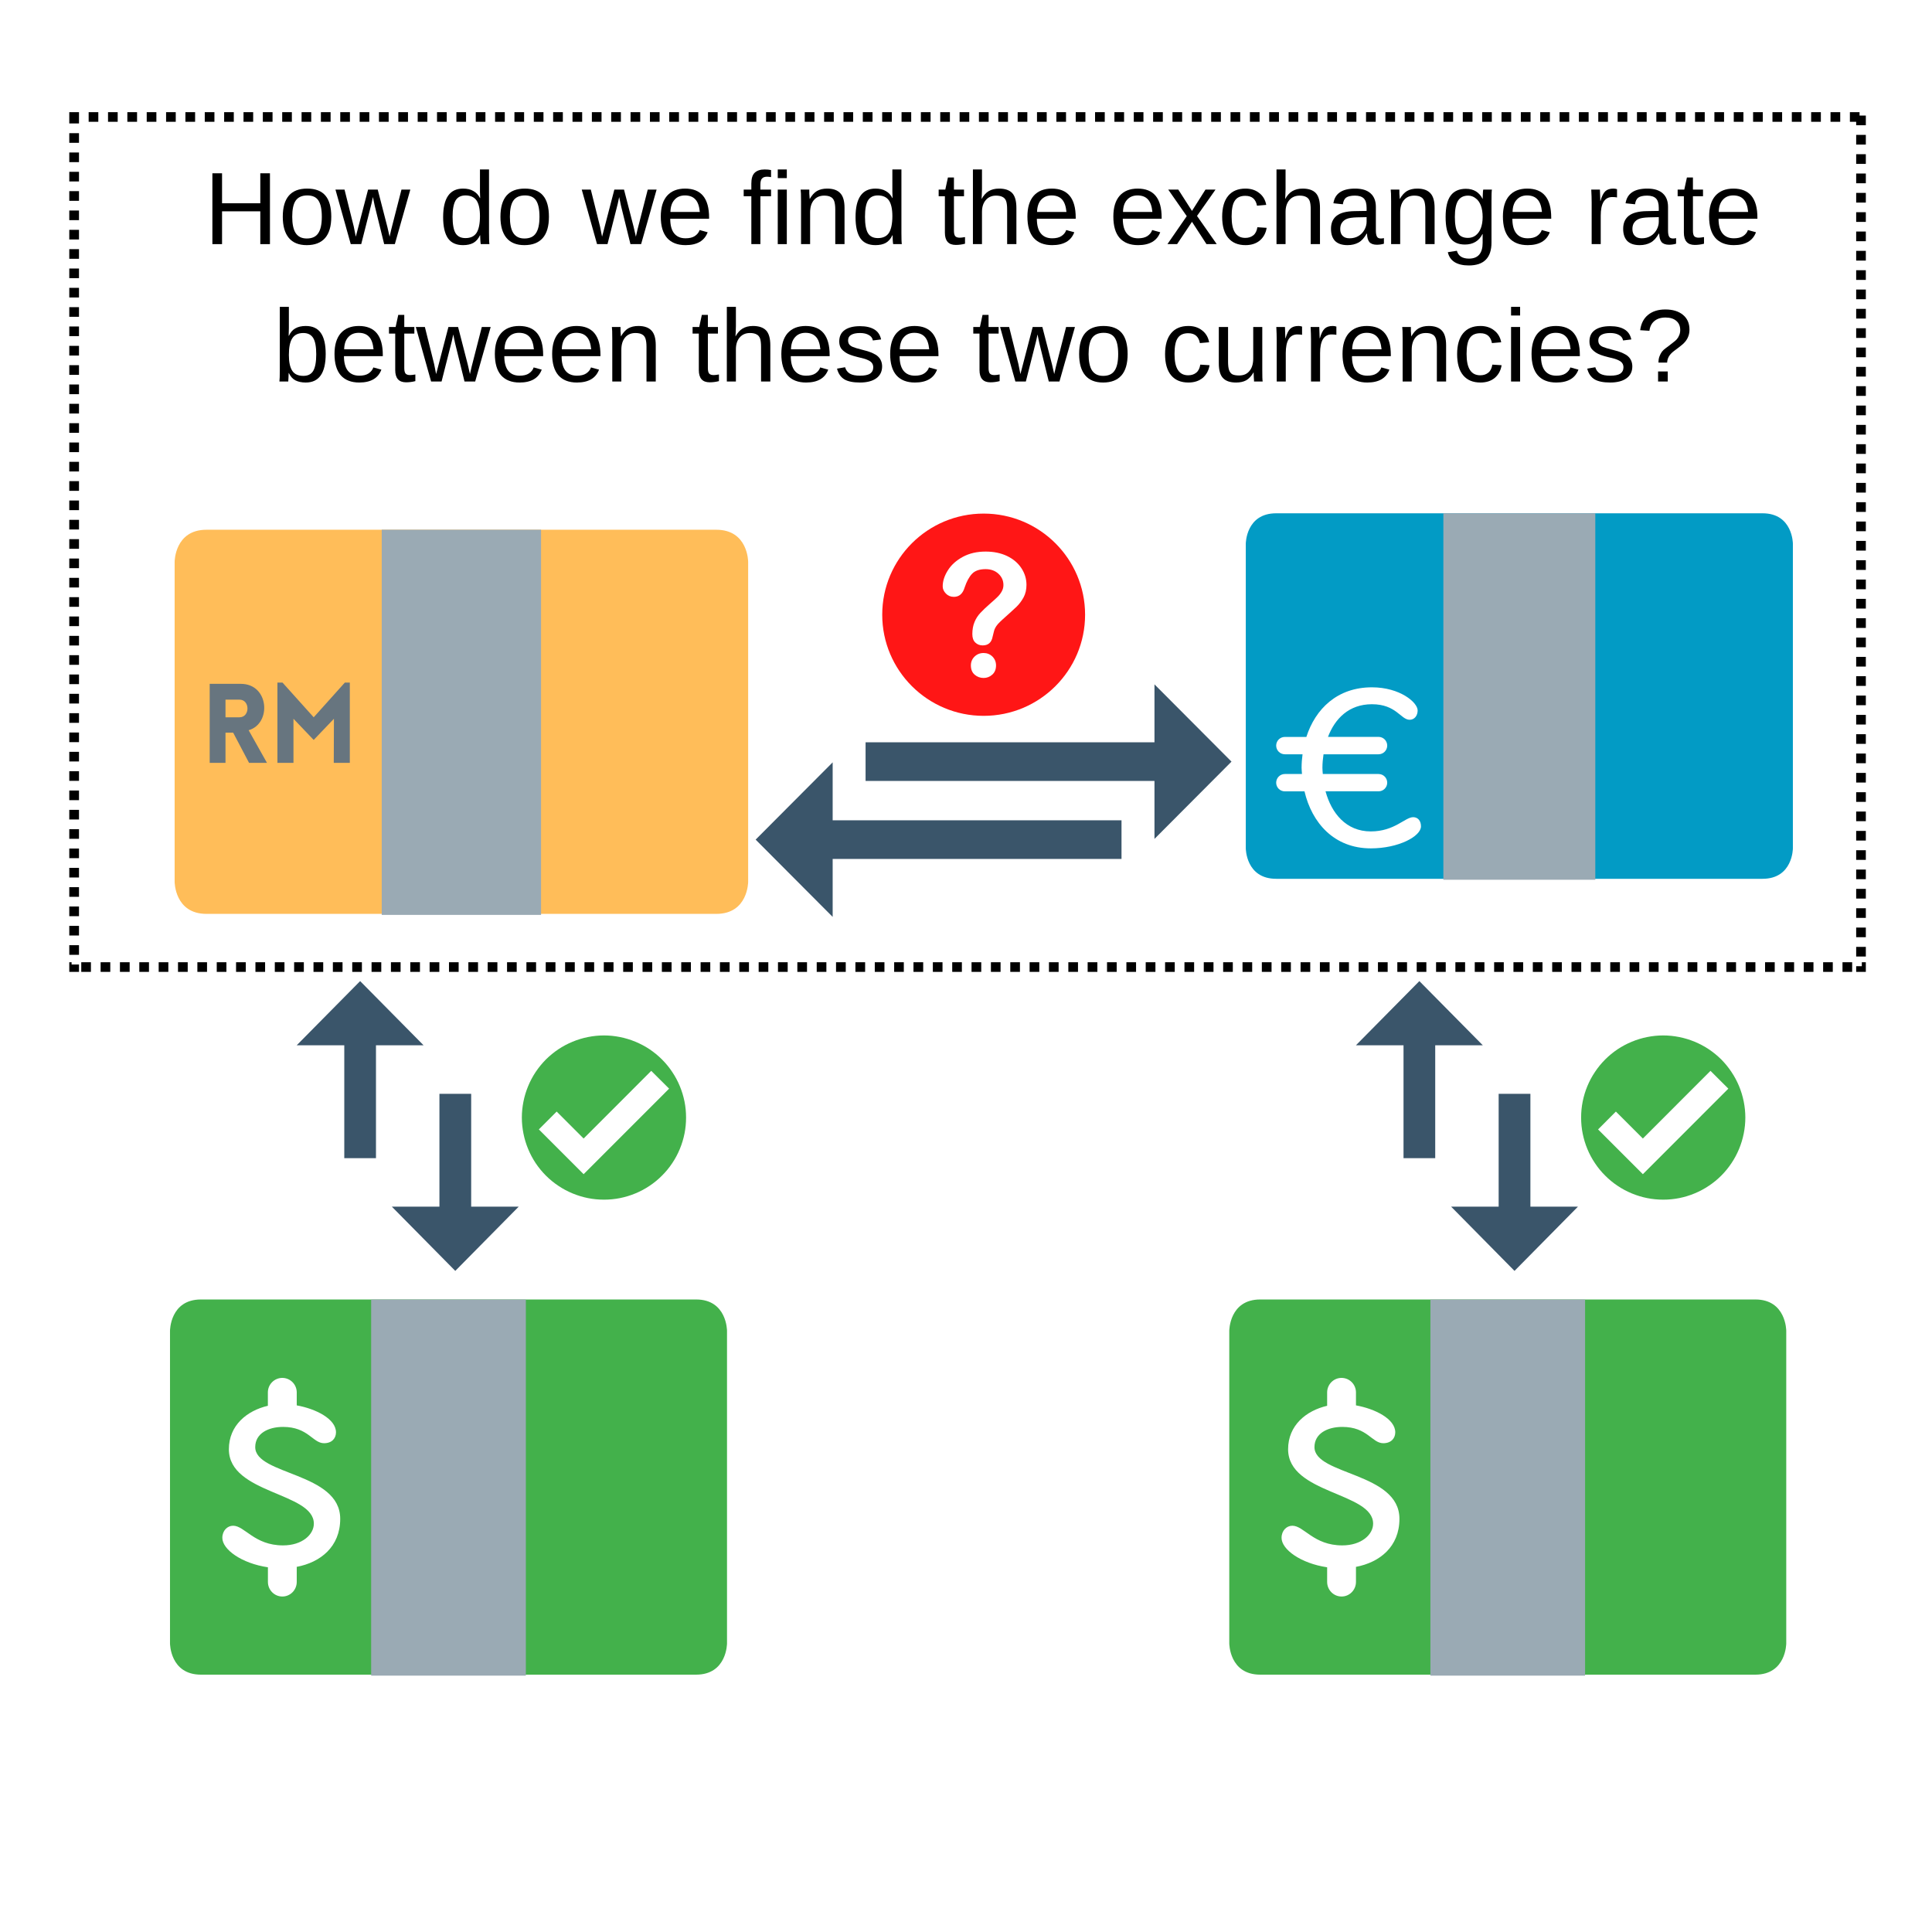 <svg xmlns="http://www.w3.org/2000/svg" xmlns:xlink="http://www.w3.org/1999/xlink" width="200" zoomAndPan="magnify" viewBox="0 0 150 150" height="200" preserveAspectRatio="xMidYMid meet" version="1.0"><defs><g/><clipPath id="d247bb6c59"><path d="M 11.125 32.535 L 60.625 32.535 L 60.625 82.035 L 11.125 82.035 Z M 11.125 32.535 " clip-rule="nonzero"/></clipPath><clipPath id="afd9872686"><path d="M 13.438 41.129 L 58.223 41.129 L 58.223 71 L 13.438 71 Z M 13.438 41.129 " clip-rule="nonzero"/></clipPath><clipPath id="8137d48505"><path d="M 29.605 41.129 L 42.148 41.129 L 42.148 71.078 L 29.605 71.078 Z M 29.605 41.129 " clip-rule="nonzero"/></clipPath><clipPath id="8e3e74aa3f"><path d="M 13.918 46.355 L 29.512 46.355 L 29.512 68.137 L 13.918 68.137 Z M 13.918 46.355 " clip-rule="nonzero"/></clipPath><clipPath id="1c83580ee6"><path d="M 96.586 39.852 L 139.336 39.852 L 139.336 68.352 L 96.586 68.352 Z M 96.586 39.852 " clip-rule="nonzero"/></clipPath><clipPath id="243d6d5e79"><path d="M 112 39.852 L 124 39.852 L 124 68.352 L 112 68.352 Z M 112 39.852 " clip-rule="nonzero"/></clipPath><clipPath id="86134dba7c"><path d="M 13.074 100.891 L 56.574 100.891 L 56.574 130.141 L 13.074 130.141 Z M 13.074 100.891 " clip-rule="nonzero"/></clipPath><clipPath id="3c35af85be"><path d="M 28 100.891 L 41 100.891 L 41 130.141 L 28 130.141 Z M 28 100.891 " clip-rule="nonzero"/></clipPath><clipPath id="15b6a4d9a5"><path d="M 23.031 76.172 L 40.281 76.172 L 40.281 98.672 L 23.031 98.672 Z M 23.031 76.172 " clip-rule="nonzero"/></clipPath><clipPath id="b6b88eaa9d"><path d="M 67.16 53.133 L 95.66 53.133 L 95.66 65.133 L 67.16 65.133 Z M 67.16 53.133 " clip-rule="nonzero"/></clipPath><clipPath id="141927af8d"><path d="M 58.621 59.188 L 87.121 59.188 L 87.121 71.188 L 58.621 71.188 Z M 58.621 59.188 " clip-rule="nonzero"/></clipPath><clipPath id="b82d36ee0d"><path d="M 68.496 39.852 L 84.246 39.852 L 84.246 55.602 L 68.496 55.602 Z M 68.496 39.852 " clip-rule="nonzero"/></clipPath><clipPath id="8e91e54198"><path d="M 40.516 80.391 L 53.266 80.391 L 53.266 93.141 L 40.516 93.141 Z M 40.516 80.391 " clip-rule="nonzero"/></clipPath><clipPath id="d7e7376f48"><path d="M 5.379 8.707 L 144.863 8.707 L 144.863 75.457 L 5.379 75.457 Z M 5.379 8.707 " clip-rule="nonzero"/></clipPath><clipPath id="a628fe0ac9"><path d="M 95.312 100.891 L 138.812 100.891 L 138.812 130.141 L 95.312 130.141 Z M 95.312 100.891 " clip-rule="nonzero"/></clipPath><clipPath id="a7584f6784"><path d="M 111 100.891 L 124 100.891 L 124 130.141 L 111 130.141 Z M 111 100.891 " clip-rule="nonzero"/></clipPath><clipPath id="7d4f2acad1"><path d="M 105.27 76.172 L 122.52 76.172 L 122.52 98.672 L 105.27 98.672 Z M 105.27 76.172 " clip-rule="nonzero"/></clipPath><clipPath id="2aaee2594b"><path d="M 122.758 80.391 L 135.508 80.391 L 135.508 93.141 L 122.758 93.141 Z M 122.758 80.391 " clip-rule="nonzero"/></clipPath></defs><rect x="-15" width="180" fill="#ffffff" y="-15" height="180" fill-opacity="1"/><rect x="-15" width="180" fill="#ffffff" y="-15" height="180" fill-opacity="1"/><rect x="-15" width="180" fill="#ffffff" y="-15" height="180" fill-opacity="1"/><g clip-path="url(#d247bb6c59)"><path fill="#ffffff" d="M 6.176 27.586 L 65.578 27.586 L 65.578 86.984 L 6.176 86.984 Z M 6.176 27.586 " fill-opacity="1" fill-rule="nonzero"/><path fill="#ffffff" d="M 6.176 27.586 L 65.578 27.586 L 65.578 86.984 L 6.176 86.984 Z M 6.176 27.586 " fill-opacity="1" fill-rule="nonzero"/></g><g clip-path="url(#afd9872686)"><path fill="#ffbd59" d="M 16.031 41.129 C 13.559 41.129 13.559 43.617 13.559 43.617 L 13.559 68.469 C 13.559 68.469 13.559 70.953 16.031 70.953 L 55.613 70.953 C 58.086 70.953 58.086 68.469 58.086 68.469 L 58.086 43.617 C 58.086 43.617 58.086 41.129 55.613 41.129 Z M 16.031 41.129 " fill-opacity="1" fill-rule="nonzero"/></g><g clip-path="url(#8137d48505)"><path fill="#9aaab4" d="M 29.637 41.129 L 42.008 41.129 L 42.008 71.031 L 29.637 71.031 Z M 29.637 41.129 " fill-opacity="1" fill-rule="nonzero"/></g><path fill="#67757f" d="M 27.164 58.566 C 27.164 54.863 20.367 55.105 20.367 52.871 C 20.367 51.789 21.398 51.258 22.594 51.258 C 24.605 51.258 24.961 52.559 25.871 52.559 C 26.516 52.559 26.828 52.148 26.828 51.691 C 26.828 50.629 25.223 49.824 23.688 49.547 L 23.688 48.523 C 23.688 47.883 23.172 47.363 22.535 47.363 C 21.898 47.363 21.383 47.883 21.383 48.523 L 21.383 49.582 C 19.707 49.969 18.262 51.137 18.262 53.039 C 18.262 56.594 25.059 56.449 25.059 58.949 C 25.059 59.812 24.125 60.68 22.594 60.68 C 20.297 60.68 19.531 59.117 18.598 59.117 C 18.145 59.117 17.738 59.5 17.738 60.078 C 17.738 61 19.273 62.105 21.383 62.418 L 21.383 63.582 C 21.383 64.223 21.898 64.742 22.535 64.742 C 23.176 64.742 23.691 64.223 23.691 63.582 L 23.691 62.422 C 23.691 62.41 23.684 62.398 23.684 62.387 C 25.578 62.031 27.164 60.789 27.164 58.566 Z M 27.164 58.566 " fill-opacity="1" fill-rule="nonzero"/><g clip-path="url(#8e3e74aa3f)"><path fill="#ffbd59" d="M 13.918 46.359 L 29.512 46.359 L 29.512 68.133 L 13.918 68.133 L 13.918 46.359 " fill-opacity="1" fill-rule="nonzero"/></g><path fill="#67757f" d="M 19.336 59.227 L 20.727 59.227 L 19.305 56.695 C 21.105 56.172 20.891 53.094 18.703 53.094 L 16.281 53.094 L 16.281 59.227 L 17.508 59.227 L 17.508 56.883 L 18.102 56.883 Z M 17.508 55.691 L 17.508 54.32 L 18.59 54.32 C 19.422 54.32 19.422 55.691 18.59 55.691 Z M 17.508 55.691 " fill-opacity="1" fill-rule="nonzero"/><path fill="#67757f" d="M 24.355 55.691 L 21.934 52.996 L 21.539 52.996 L 21.539 59.227 L 22.785 59.227 L 22.785 55.805 L 24.355 57.449 L 25.926 55.805 L 25.914 59.227 L 27.16 59.227 L 27.16 52.996 L 26.773 52.996 Z M 24.355 55.691 " fill-opacity="1" fill-rule="nonzero"/><g clip-path="url(#1c83580ee6)"><path fill="#029bc5" d="M 99.082 39.852 C 96.723 39.852 96.723 42.215 96.723 42.215 L 96.723 65.867 C 96.723 65.867 96.723 68.23 99.082 68.23 L 136.84 68.23 C 139.199 68.23 139.199 65.867 139.199 65.867 L 139.199 42.215 C 139.199 42.215 139.199 39.852 136.84 39.852 Z M 99.082 39.852 " fill-opacity="1" fill-rule="nonzero"/></g><g clip-path="url(#243d6d5e79)"><path fill="#9aaab4" d="M 112.062 39.852 L 123.859 39.852 L 123.859 68.305 L 112.062 68.305 Z M 112.062 39.852 " fill-opacity="1" fill-rule="nonzero"/></g><path fill="#ffffff" d="M 110.324 64.156 C 110.324 64.934 108.582 65.867 106.43 65.867 C 103.574 65.867 101.852 63.879 101.281 61.441 L 99.754 61.441 C 99.383 61.441 99.082 61.141 99.082 60.77 C 99.082 60.395 99.383 60.094 99.754 60.094 L 101.086 60.094 C 101.078 59.934 101.055 59.773 101.055 59.613 C 101.055 59.262 101.082 58.91 101.129 58.562 L 99.754 58.562 C 99.383 58.562 99.082 58.258 99.082 57.887 C 99.082 57.516 99.383 57.215 99.754 57.215 L 101.426 57.215 C 102.125 55.043 103.82 53.363 106.516 53.363 C 108.688 53.363 110.066 54.535 110.066 55.16 C 110.066 55.555 109.824 55.883 109.445 55.883 C 108.754 55.883 108.41 54.676 106.516 54.676 C 104.734 54.676 103.648 55.789 103.105 57.211 L 107.031 57.211 C 107.402 57.211 107.703 57.516 107.703 57.887 C 107.703 58.258 107.402 58.562 107.031 58.562 L 102.758 58.562 C 102.707 58.91 102.672 59.266 102.672 59.613 C 102.672 59.773 102.691 59.934 102.703 60.094 L 107.031 60.094 C 107.402 60.094 107.703 60.395 107.703 60.766 C 107.703 61.137 107.402 61.438 107.031 61.438 L 102.914 61.438 C 103.375 63.129 104.504 64.551 106.43 64.551 C 108.273 64.551 109.086 63.445 109.723 63.445 C 110.082 63.449 110.324 63.723 110.324 64.156 Z M 110.324 64.156 " fill-opacity="1" fill-rule="nonzero"/><g clip-path="url(#86134dba7c)"><path fill="#43b14b" d="M 15.602 100.891 C 13.199 100.891 13.199 103.32 13.199 103.32 L 13.199 127.594 C 13.199 127.594 13.199 130.02 15.602 130.02 L 54.043 130.02 C 56.445 130.02 56.445 127.594 56.445 127.594 L 56.445 103.32 C 56.445 103.32 56.445 100.891 54.043 100.891 Z M 15.602 100.891 " fill-opacity="1" fill-rule="nonzero"/></g><g clip-path="url(#3c35af85be)"><path fill="#9aaab4" d="M 28.816 100.891 L 40.828 100.891 L 40.828 130.094 L 28.816 130.094 Z M 28.816 100.891 " fill-opacity="1" fill-rule="nonzero"/></g><path fill="#ffffff" d="M 26.414 117.922 C 26.414 114.305 19.816 114.539 19.816 112.355 C 19.816 111.301 20.816 110.785 21.977 110.785 C 23.93 110.785 24.277 112.051 25.16 112.051 C 25.785 112.051 26.086 111.652 26.086 111.207 C 26.086 110.168 24.531 109.383 23.039 109.113 L 23.039 108.109 C 23.039 107.484 22.535 106.98 21.918 106.98 C 21.301 106.98 20.797 107.484 20.797 108.109 L 20.797 109.145 C 19.172 109.523 17.77 110.664 17.77 112.52 C 17.77 115.996 24.367 115.855 24.367 118.297 C 24.367 119.141 23.465 119.984 21.977 119.984 C 19.746 119.984 19 118.457 18.098 118.457 C 17.656 118.457 17.262 118.832 17.262 119.398 C 17.262 120.297 18.75 121.379 20.801 121.684 L 20.801 122.82 C 20.801 123.445 21.301 123.953 21.922 123.953 C 22.539 123.953 23.039 123.445 23.039 122.82 L 23.039 121.688 C 23.039 121.676 23.035 121.664 23.031 121.652 C 24.875 121.305 26.414 120.094 26.414 117.922 Z M 26.414 117.922 " fill-opacity="1" fill-rule="nonzero"/><g clip-path="url(#15b6a4d9a5)"><path fill="#3a556a" d="M 36.582 93.684 L 36.582 84.922 L 34.117 84.922 L 34.117 93.684 L 30.422 93.684 L 35.348 98.672 L 40.273 93.684 Z M 27.961 76.172 L 23.035 81.156 L 26.73 81.156 L 26.73 89.922 L 29.191 89.922 L 29.191 81.156 L 32.887 81.156 Z M 27.961 76.172 " fill-opacity="1" fill-rule="nonzero"/></g><g clip-path="url(#b6b88eaa9d)"><path fill="#3a556a" d="M 95.613 59.133 L 89.633 53.133 L 89.633 57.633 L 67.203 57.633 L 67.203 60.633 L 89.633 60.633 L 89.633 65.133 Z M 95.613 59.133 " fill-opacity="1" fill-rule="nonzero"/></g><g clip-path="url(#141927af8d)"><path fill="#3a556a" d="M 58.668 65.188 L 64.648 71.188 L 64.648 66.688 L 87.074 66.688 L 87.074 63.688 L 64.648 63.688 L 64.648 59.188 Z M 58.668 65.188 " fill-opacity="1" fill-rule="nonzero"/></g><g clip-path="url(#b82d36ee0d)"><path fill="#ff1616" d="M 84.246 47.727 C 84.246 52.059 80.719 55.578 76.371 55.578 C 72.02 55.578 68.496 52.059 68.496 47.727 C 68.496 43.391 72.02 39.875 76.371 39.875 C 80.719 39.875 84.246 43.391 84.246 47.727 Z M 84.246 47.727 " fill-opacity="1" fill-rule="nonzero"/></g><path fill="#ffffff" d="M 73.191 45.531 C 73.191 45.121 73.324 44.707 73.59 44.285 C 73.852 43.863 74.238 43.516 74.746 43.238 C 75.254 42.961 75.844 42.824 76.523 42.824 C 77.152 42.824 77.703 42.938 78.188 43.168 C 78.668 43.398 79.039 43.715 79.301 44.113 C 79.562 44.512 79.695 44.941 79.695 45.41 C 79.695 45.777 79.621 46.098 79.473 46.375 C 79.32 46.652 79.145 46.891 78.938 47.094 C 78.73 47.293 78.359 47.633 77.828 48.105 C 77.68 48.238 77.562 48.359 77.473 48.457 C 77.387 48.559 77.32 48.652 77.277 48.738 C 77.23 48.824 77.199 48.906 77.176 48.992 C 77.152 49.074 77.113 49.223 77.066 49.434 C 76.984 49.883 76.727 50.109 76.293 50.109 C 76.066 50.109 75.879 50.035 75.723 49.887 C 75.57 49.742 75.492 49.523 75.492 49.234 C 75.492 48.871 75.551 48.555 75.664 48.289 C 75.773 48.023 75.926 47.789 76.113 47.59 C 76.297 47.391 76.547 47.152 76.863 46.875 C 77.145 46.633 77.344 46.449 77.469 46.324 C 77.59 46.203 77.695 46.066 77.777 45.914 C 77.863 45.762 77.906 45.598 77.906 45.422 C 77.906 45.074 77.777 44.785 77.52 44.547 C 77.262 44.309 76.93 44.188 76.523 44.188 C 76.047 44.188 75.695 44.309 75.469 44.551 C 75.242 44.789 75.051 45.145 74.895 45.609 C 74.75 46.098 74.469 46.34 74.059 46.34 C 73.816 46.34 73.609 46.258 73.441 46.086 C 73.277 45.918 73.191 45.73 73.191 45.531 Z M 76.367 52.637 C 76.102 52.637 75.871 52.551 75.672 52.383 C 75.477 52.211 75.379 51.973 75.379 51.664 C 75.379 51.395 75.473 51.164 75.664 50.977 C 75.855 50.793 76.086 50.699 76.367 50.699 C 76.637 50.699 76.867 50.793 77.055 50.977 C 77.238 51.164 77.332 51.395 77.332 51.664 C 77.332 51.969 77.234 52.203 77.039 52.379 C 76.848 52.551 76.621 52.637 76.367 52.637 Z M 76.367 52.637 " fill-opacity="1" fill-rule="nonzero"/><g clip-path="url(#8e91e54198)"><path fill="#43b14b" d="M 53.266 86.766 C 53.266 87.188 53.227 87.602 53.145 88.012 C 53.062 88.422 52.941 88.82 52.781 89.207 C 52.621 89.594 52.426 89.961 52.191 90.309 C 51.961 90.656 51.695 90.98 51.398 91.273 C 51.105 91.57 50.781 91.836 50.434 92.066 C 50.086 92.301 49.719 92.496 49.332 92.656 C 48.945 92.816 48.547 92.938 48.137 93.02 C 47.727 93.102 47.312 93.141 46.891 93.141 C 46.473 93.141 46.059 93.102 45.648 93.02 C 45.238 92.938 44.84 92.816 44.453 92.656 C 44.066 92.496 43.699 92.301 43.352 92.066 C 43.004 91.836 42.68 91.57 42.383 91.273 C 42.09 90.98 41.824 90.656 41.59 90.309 C 41.359 89.961 41.164 89.594 41.004 89.207 C 40.844 88.82 40.723 88.422 40.641 88.012 C 40.559 87.602 40.516 87.188 40.516 86.766 C 40.516 86.348 40.559 85.934 40.641 85.523 C 40.723 85.113 40.844 84.715 41.004 84.328 C 41.164 83.941 41.359 83.574 41.59 83.227 C 41.824 82.879 42.09 82.555 42.383 82.258 C 42.68 81.965 43.004 81.699 43.352 81.465 C 43.699 81.234 44.066 81.039 44.453 80.879 C 44.84 80.719 45.238 80.598 45.648 80.516 C 46.059 80.434 46.473 80.391 46.891 80.391 C 47.312 80.391 47.727 80.434 48.137 80.516 C 48.547 80.598 48.945 80.719 49.332 80.879 C 49.719 81.039 50.086 81.234 50.434 81.465 C 50.781 81.699 51.105 81.965 51.398 82.258 C 51.695 82.555 51.961 82.879 52.191 83.227 C 52.426 83.574 52.621 83.941 52.781 84.328 C 52.941 84.715 53.062 85.113 53.145 85.523 C 53.227 85.934 53.266 86.348 53.266 86.766 Z M 53.266 86.766 " fill-opacity="1" fill-rule="nonzero"/></g><path fill="#ffffff" d="M 45.312 91.164 L 41.836 87.688 L 43.219 86.301 L 45.312 88.395 L 50.562 83.141 L 51.949 84.523 Z M 45.312 91.164 " fill-opacity="1" fill-rule="nonzero"/><g fill="#000000" fill-opacity="1"><g transform="translate(15.834, 18.954)"><g><path d="M 4.375 0 L 4.375 -2.547 L 1.406 -2.547 L 1.406 0 L 0.656 0 L 0.656 -5.5 L 1.406 -5.5 L 1.406 -3.172 L 4.375 -3.172 L 4.375 -5.5 L 5.125 -5.5 L 5.125 0 Z M 4.375 0 "/></g></g><g transform="translate(21.611, 18.954)"><g><path d="M 4.109 -2.125 C 4.109 -1.383 3.945 -0.832 3.625 -0.469 C 3.301 -0.102 2.828 0.078 2.203 0.078 C 1.586 0.078 1.125 -0.109 0.812 -0.484 C 0.5 -0.859 0.344 -1.406 0.344 -2.125 C 0.344 -3.582 0.973 -4.312 2.234 -4.312 C 2.879 -4.312 3.352 -4.129 3.656 -3.766 C 3.957 -3.41 4.109 -2.863 4.109 -2.125 Z M 3.375 -2.125 C 3.375 -2.707 3.285 -3.129 3.109 -3.391 C 2.941 -3.648 2.656 -3.781 2.25 -3.781 C 1.832 -3.781 1.531 -3.645 1.344 -3.375 C 1.164 -3.113 1.078 -2.695 1.078 -2.125 C 1.078 -1.562 1.164 -1.141 1.344 -0.859 C 1.531 -0.578 1.816 -0.438 2.203 -0.438 C 2.617 -0.438 2.914 -0.57 3.094 -0.844 C 3.281 -1.113 3.375 -1.539 3.375 -2.125 Z M 3.375 -2.125 "/></g></g><g transform="translate(26.061, 18.954)"><g><path d="M 4.594 0 L 3.766 0 L 3.031 -2.984 L 2.891 -3.656 C 2.867 -3.531 2.832 -3.359 2.781 -3.141 C 2.727 -2.922 2.461 -1.875 1.984 0 L 1.172 0 L -0.016 -4.234 L 0.688 -4.234 L 1.406 -1.359 C 1.414 -1.297 1.469 -1.035 1.562 -0.578 L 1.641 -0.875 L 2.516 -4.234 L 3.266 -4.234 L 4.016 -1.328 L 4.188 -0.578 L 4.312 -1.125 L 5.109 -4.234 L 5.797 -4.234 Z M 4.594 0 "/></g></g><g transform="translate(31.838, 18.954)"><g/></g><g transform="translate(34.061, 18.954)"><g><path d="M 3.203 -0.688 C 3.078 -0.414 2.906 -0.219 2.688 -0.094 C 2.477 0.02 2.211 0.078 1.891 0.078 C 1.359 0.078 0.969 -0.098 0.719 -0.453 C 0.469 -0.816 0.344 -1.363 0.344 -2.094 C 0.344 -3.57 0.859 -4.312 1.891 -4.312 C 2.211 -4.312 2.477 -4.25 2.688 -4.125 C 2.906 -4.008 3.078 -3.828 3.203 -3.578 L 3.219 -3.578 L 3.203 -4.047 L 3.203 -5.797 L 3.906 -5.797 L 3.906 -0.875 C 3.906 -0.438 3.914 -0.145 3.938 0 L 3.266 0 C 3.254 -0.039 3.242 -0.133 3.234 -0.281 C 3.223 -0.438 3.219 -0.57 3.219 -0.688 Z M 1.078 -2.125 C 1.078 -1.531 1.156 -1.102 1.312 -0.844 C 1.469 -0.594 1.723 -0.469 2.078 -0.469 C 2.473 -0.469 2.758 -0.602 2.938 -0.875 C 3.113 -1.156 3.203 -1.586 3.203 -2.172 C 3.203 -2.723 3.113 -3.129 2.938 -3.391 C 2.758 -3.648 2.473 -3.781 2.078 -3.781 C 1.723 -3.781 1.469 -3.648 1.312 -3.391 C 1.156 -3.129 1.078 -2.707 1.078 -2.125 Z M 1.078 -2.125 "/></g></g><g transform="translate(38.51, 18.954)"><g><path d="M 4.109 -2.125 C 4.109 -1.383 3.945 -0.832 3.625 -0.469 C 3.301 -0.102 2.828 0.078 2.203 0.078 C 1.586 0.078 1.125 -0.109 0.812 -0.484 C 0.5 -0.859 0.344 -1.406 0.344 -2.125 C 0.344 -3.582 0.973 -4.312 2.234 -4.312 C 2.879 -4.312 3.352 -4.129 3.656 -3.766 C 3.957 -3.41 4.109 -2.863 4.109 -2.125 Z M 3.375 -2.125 C 3.375 -2.707 3.285 -3.129 3.109 -3.391 C 2.941 -3.648 2.656 -3.781 2.25 -3.781 C 1.832 -3.781 1.531 -3.645 1.344 -3.375 C 1.164 -3.113 1.078 -2.695 1.078 -2.125 C 1.078 -1.562 1.164 -1.141 1.344 -0.859 C 1.531 -0.578 1.816 -0.438 2.203 -0.438 C 2.617 -0.438 2.914 -0.57 3.094 -0.844 C 3.281 -1.113 3.375 -1.539 3.375 -2.125 Z M 3.375 -2.125 "/></g></g><g transform="translate(42.959, 18.954)"><g/></g><g transform="translate(45.182, 18.954)"><g><path d="M 4.594 0 L 3.766 0 L 3.031 -2.984 L 2.891 -3.656 C 2.867 -3.531 2.832 -3.359 2.781 -3.141 C 2.727 -2.922 2.461 -1.875 1.984 0 L 1.172 0 L -0.016 -4.234 L 0.688 -4.234 L 1.406 -1.359 C 1.414 -1.297 1.469 -1.035 1.562 -0.578 L 1.641 -0.875 L 2.516 -4.234 L 3.266 -4.234 L 4.016 -1.328 L 4.188 -0.578 L 4.312 -1.125 L 5.109 -4.234 L 5.797 -4.234 Z M 4.594 0 "/></g></g><g transform="translate(50.959, 18.954)"><g><path d="M 1.078 -1.969 C 1.078 -1.477 1.176 -1.102 1.375 -0.844 C 1.582 -0.582 1.879 -0.453 2.266 -0.453 C 2.566 -0.453 2.805 -0.508 2.984 -0.625 C 3.172 -0.75 3.297 -0.906 3.359 -1.094 L 3.984 -0.922 C 3.734 -0.254 3.16 0.078 2.266 0.078 C 1.641 0.078 1.16 -0.109 0.828 -0.484 C 0.504 -0.859 0.344 -1.41 0.344 -2.141 C 0.344 -2.836 0.504 -3.375 0.828 -3.75 C 1.16 -4.125 1.629 -4.312 2.234 -4.312 C 3.473 -4.312 4.094 -3.562 4.094 -2.062 L 4.094 -1.969 Z M 3.375 -2.5 C 3.332 -2.945 3.219 -3.27 3.031 -3.469 C 2.844 -3.676 2.57 -3.781 2.219 -3.781 C 1.875 -3.781 1.602 -3.664 1.406 -3.438 C 1.207 -3.219 1.102 -2.906 1.094 -2.5 Z M 3.375 -2.5 "/></g></g><g transform="translate(55.408, 18.954)"><g/></g><g transform="translate(57.631, 18.954)"><g><path d="M 1.406 -3.719 L 1.406 0 L 0.703 0 L 0.703 -3.719 L 0.109 -3.719 L 0.109 -4.234 L 0.703 -4.234 L 0.703 -4.703 C 0.703 -5.086 0.785 -5.363 0.953 -5.531 C 1.129 -5.707 1.391 -5.797 1.734 -5.797 C 1.93 -5.797 2.098 -5.781 2.234 -5.75 L 2.234 -5.203 C 2.117 -5.223 2.016 -5.234 1.922 -5.234 C 1.742 -5.234 1.613 -5.188 1.531 -5.094 C 1.445 -5.008 1.406 -4.848 1.406 -4.609 L 1.406 -4.234 L 2.234 -4.234 L 2.234 -3.719 Z M 1.406 -3.719 "/></g></g><g transform="translate(59.854, 18.954)"><g><path d="M 0.531 -5.125 L 0.531 -5.797 L 1.234 -5.797 L 1.234 -5.125 Z M 0.531 0 L 0.531 -4.234 L 1.234 -4.234 L 1.234 0 Z M 0.531 0 "/></g></g><g transform="translate(61.631, 18.954)"><g><path d="M 3.219 0 L 3.219 -2.688 C 3.219 -2.957 3.191 -3.172 3.141 -3.328 C 3.086 -3.484 3 -3.594 2.875 -3.656 C 2.758 -3.727 2.586 -3.766 2.359 -3.766 C 2.016 -3.766 1.742 -3.645 1.547 -3.406 C 1.359 -3.176 1.266 -2.859 1.266 -2.453 L 1.266 0 L 0.562 0 L 0.562 -3.328 C 0.562 -3.816 0.551 -4.117 0.531 -4.234 L 1.203 -4.234 C 1.203 -4.211 1.203 -4.172 1.203 -4.109 C 1.203 -4.055 1.203 -3.992 1.203 -3.922 C 1.211 -3.848 1.223 -3.707 1.234 -3.5 C 1.398 -3.789 1.586 -4 1.797 -4.125 C 2.016 -4.25 2.281 -4.312 2.594 -4.312 C 3.051 -4.312 3.391 -4.191 3.609 -3.953 C 3.828 -3.723 3.938 -3.344 3.938 -2.812 L 3.938 0 Z M 3.219 0 "/></g></g><g transform="translate(66.08, 18.954)"><g><path d="M 3.203 -0.688 C 3.078 -0.414 2.906 -0.219 2.688 -0.094 C 2.477 0.02 2.211 0.078 1.891 0.078 C 1.359 0.078 0.969 -0.098 0.719 -0.453 C 0.469 -0.816 0.344 -1.363 0.344 -2.094 C 0.344 -3.57 0.859 -4.312 1.891 -4.312 C 2.211 -4.312 2.477 -4.25 2.688 -4.125 C 2.906 -4.008 3.078 -3.828 3.203 -3.578 L 3.219 -3.578 L 3.203 -4.047 L 3.203 -5.797 L 3.906 -5.797 L 3.906 -0.875 C 3.906 -0.438 3.914 -0.145 3.938 0 L 3.266 0 C 3.254 -0.039 3.242 -0.133 3.234 -0.281 C 3.223 -0.438 3.219 -0.57 3.219 -0.688 Z M 1.078 -2.125 C 1.078 -1.531 1.156 -1.102 1.312 -0.844 C 1.469 -0.594 1.723 -0.469 2.078 -0.469 C 2.473 -0.469 2.758 -0.602 2.938 -0.875 C 3.113 -1.156 3.203 -1.586 3.203 -2.172 C 3.203 -2.723 3.113 -3.129 2.938 -3.391 C 2.758 -3.648 2.473 -3.781 2.078 -3.781 C 1.723 -3.781 1.469 -3.648 1.312 -3.391 C 1.156 -3.129 1.078 -2.707 1.078 -2.125 Z M 1.078 -2.125 "/></g></g><g transform="translate(70.529, 18.954)"><g/></g><g transform="translate(72.752, 18.954)"><g><path d="M 2.172 -0.031 C 1.93 0.031 1.691 0.062 1.453 0.062 C 0.891 0.062 0.609 -0.254 0.609 -0.891 L 0.609 -3.719 L 0.125 -3.719 L 0.125 -4.234 L 0.641 -4.234 L 0.844 -5.172 L 1.312 -5.172 L 1.312 -4.234 L 2.094 -4.234 L 2.094 -3.719 L 1.312 -3.719 L 1.312 -1.047 C 1.312 -0.848 1.344 -0.707 1.406 -0.625 C 1.477 -0.539 1.598 -0.5 1.766 -0.5 C 1.859 -0.5 1.992 -0.516 2.172 -0.547 Z M 2.172 -0.031 "/></g></g><g transform="translate(74.975, 18.954)"><g><path d="M 1.234 -3.5 C 1.391 -3.781 1.57 -3.984 1.781 -4.109 C 2 -4.242 2.27 -4.312 2.594 -4.312 C 3.051 -4.312 3.391 -4.195 3.609 -3.969 C 3.828 -3.738 3.938 -3.352 3.938 -2.812 L 3.938 0 L 3.219 0 L 3.219 -2.688 C 3.219 -2.977 3.191 -3.195 3.141 -3.344 C 3.086 -3.488 3 -3.594 2.875 -3.656 C 2.75 -3.727 2.578 -3.766 2.359 -3.766 C 2.023 -3.766 1.758 -3.648 1.562 -3.422 C 1.363 -3.191 1.266 -2.883 1.266 -2.5 L 1.266 0 L 0.562 0 L 0.562 -5.797 L 1.266 -5.797 L 1.266 -4.297 C 1.266 -4.129 1.258 -3.961 1.25 -3.797 C 1.238 -3.629 1.234 -3.531 1.234 -3.5 Z M 1.234 -3.5 "/></g></g><g transform="translate(79.424, 18.954)"><g><path d="M 1.078 -1.969 C 1.078 -1.477 1.176 -1.102 1.375 -0.844 C 1.582 -0.582 1.879 -0.453 2.266 -0.453 C 2.566 -0.453 2.805 -0.508 2.984 -0.625 C 3.172 -0.75 3.297 -0.906 3.359 -1.094 L 3.984 -0.922 C 3.734 -0.254 3.16 0.078 2.266 0.078 C 1.641 0.078 1.16 -0.109 0.828 -0.484 C 0.504 -0.859 0.344 -1.41 0.344 -2.141 C 0.344 -2.836 0.504 -3.375 0.828 -3.75 C 1.16 -4.125 1.629 -4.312 2.234 -4.312 C 3.473 -4.312 4.094 -3.562 4.094 -2.062 L 4.094 -1.969 Z M 3.375 -2.5 C 3.332 -2.945 3.219 -3.27 3.031 -3.469 C 2.844 -3.676 2.57 -3.781 2.219 -3.781 C 1.875 -3.781 1.602 -3.664 1.406 -3.438 C 1.207 -3.219 1.102 -2.906 1.094 -2.5 Z M 3.375 -2.5 "/></g></g><g transform="translate(83.873, 18.954)"><g/></g><g transform="translate(86.096, 18.954)"><g><path d="M 1.078 -1.969 C 1.078 -1.477 1.176 -1.102 1.375 -0.844 C 1.582 -0.582 1.879 -0.453 2.266 -0.453 C 2.566 -0.453 2.805 -0.508 2.984 -0.625 C 3.172 -0.75 3.297 -0.906 3.359 -1.094 L 3.984 -0.922 C 3.734 -0.254 3.16 0.078 2.266 0.078 C 1.641 0.078 1.16 -0.109 0.828 -0.484 C 0.504 -0.859 0.344 -1.41 0.344 -2.141 C 0.344 -2.836 0.504 -3.375 0.828 -3.75 C 1.16 -4.125 1.629 -4.312 2.234 -4.312 C 3.473 -4.312 4.094 -3.562 4.094 -2.062 L 4.094 -1.969 Z M 3.375 -2.5 C 3.332 -2.945 3.219 -3.27 3.031 -3.469 C 2.844 -3.676 2.57 -3.781 2.219 -3.781 C 1.875 -3.781 1.602 -3.664 1.406 -3.438 C 1.207 -3.219 1.102 -2.906 1.094 -2.5 Z M 3.375 -2.5 "/></g></g><g transform="translate(90.545, 18.954)"><g><path d="M 3.125 0 L 2 -1.734 L 0.844 0 L 0.094 0 L 1.594 -2.172 L 0.156 -4.234 L 0.938 -4.234 L 2 -2.578 L 3.047 -4.234 L 3.828 -4.234 L 2.391 -2.188 L 3.922 0 Z M 3.125 0 "/></g></g><g transform="translate(94.545, 18.954)"><g><path d="M 1.078 -2.141 C 1.078 -1.578 1.164 -1.16 1.344 -0.891 C 1.52 -0.617 1.785 -0.484 2.141 -0.484 C 2.391 -0.484 2.598 -0.551 2.766 -0.688 C 2.93 -0.82 3.035 -1.031 3.078 -1.312 L 3.797 -1.266 C 3.734 -0.859 3.555 -0.531 3.266 -0.281 C 2.973 -0.039 2.602 0.078 2.156 0.078 C 1.57 0.078 1.125 -0.109 0.812 -0.484 C 0.5 -0.859 0.344 -1.406 0.344 -2.125 C 0.344 -2.832 0.5 -3.375 0.812 -3.75 C 1.125 -4.125 1.57 -4.312 2.156 -4.312 C 2.582 -4.312 2.938 -4.195 3.219 -3.969 C 3.508 -3.75 3.691 -3.441 3.766 -3.047 L 3.047 -2.984 C 3.004 -3.223 2.91 -3.41 2.766 -3.547 C 2.617 -3.68 2.41 -3.75 2.141 -3.75 C 1.766 -3.75 1.492 -3.625 1.328 -3.375 C 1.16 -3.133 1.078 -2.723 1.078 -2.141 Z M 1.078 -2.141 "/></g></g><g transform="translate(98.545, 18.954)"><g><path d="M 1.234 -3.5 C 1.391 -3.781 1.57 -3.984 1.781 -4.109 C 2 -4.242 2.27 -4.312 2.594 -4.312 C 3.051 -4.312 3.391 -4.195 3.609 -3.969 C 3.828 -3.738 3.938 -3.352 3.938 -2.812 L 3.938 0 L 3.219 0 L 3.219 -2.688 C 3.219 -2.977 3.191 -3.195 3.141 -3.344 C 3.086 -3.488 3 -3.594 2.875 -3.656 C 2.75 -3.727 2.578 -3.766 2.359 -3.766 C 2.023 -3.766 1.758 -3.648 1.562 -3.422 C 1.363 -3.191 1.266 -2.883 1.266 -2.5 L 1.266 0 L 0.562 0 L 0.562 -5.797 L 1.266 -5.797 L 1.266 -4.297 C 1.266 -4.129 1.258 -3.961 1.25 -3.797 C 1.238 -3.629 1.234 -3.531 1.234 -3.5 Z M 1.234 -3.5 "/></g></g><g transform="translate(102.994, 18.954)"><g><path d="M 1.625 0.078 C 1.195 0.078 0.875 -0.031 0.656 -0.25 C 0.445 -0.477 0.344 -0.789 0.344 -1.188 C 0.344 -1.625 0.484 -1.957 0.766 -2.188 C 1.055 -2.426 1.523 -2.551 2.172 -2.562 L 3.109 -2.578 L 3.109 -2.812 C 3.109 -3.156 3.035 -3.398 2.891 -3.547 C 2.742 -3.691 2.516 -3.766 2.203 -3.766 C 1.891 -3.766 1.66 -3.711 1.516 -3.609 C 1.379 -3.504 1.297 -3.332 1.266 -3.094 L 0.531 -3.172 C 0.645 -3.93 1.207 -4.312 2.219 -4.312 C 2.75 -4.312 3.148 -4.188 3.422 -3.938 C 3.691 -3.695 3.828 -3.348 3.828 -2.891 L 3.828 -1.062 C 3.828 -0.852 3.852 -0.695 3.906 -0.594 C 3.957 -0.488 4.062 -0.438 4.219 -0.438 C 4.289 -0.438 4.367 -0.445 4.453 -0.469 L 4.453 -0.031 C 4.273 0.02 4.094 0.047 3.906 0.047 C 3.645 0.047 3.453 -0.02 3.328 -0.156 C 3.211 -0.301 3.148 -0.52 3.141 -0.812 L 3.109 -0.812 C 2.93 -0.488 2.723 -0.258 2.484 -0.125 C 2.242 0.008 1.957 0.078 1.625 0.078 Z M 1.781 -0.453 C 2.039 -0.453 2.27 -0.508 2.469 -0.625 C 2.664 -0.738 2.82 -0.898 2.938 -1.109 C 3.051 -1.316 3.109 -1.523 3.109 -1.734 L 3.109 -2.094 L 2.344 -2.078 C 2.008 -2.066 1.758 -2.031 1.594 -1.969 C 1.426 -1.906 1.297 -1.805 1.203 -1.672 C 1.109 -1.547 1.062 -1.379 1.062 -1.172 C 1.062 -0.941 1.125 -0.766 1.25 -0.641 C 1.375 -0.516 1.551 -0.453 1.781 -0.453 Z M 1.781 -0.453 "/></g></g><g transform="translate(107.444, 18.954)"><g><path d="M 3.219 0 L 3.219 -2.688 C 3.219 -2.957 3.191 -3.172 3.141 -3.328 C 3.086 -3.484 3 -3.594 2.875 -3.656 C 2.758 -3.727 2.586 -3.766 2.359 -3.766 C 2.016 -3.766 1.742 -3.645 1.547 -3.406 C 1.359 -3.176 1.266 -2.859 1.266 -2.453 L 1.266 0 L 0.562 0 L 0.562 -3.328 C 0.562 -3.816 0.551 -4.117 0.531 -4.234 L 1.203 -4.234 C 1.203 -4.211 1.203 -4.172 1.203 -4.109 C 1.203 -4.055 1.203 -3.992 1.203 -3.922 C 1.211 -3.848 1.223 -3.707 1.234 -3.5 C 1.398 -3.789 1.586 -4 1.797 -4.125 C 2.016 -4.25 2.281 -4.312 2.594 -4.312 C 3.051 -4.312 3.391 -4.191 3.609 -3.953 C 3.828 -3.723 3.938 -3.344 3.938 -2.812 L 3.938 0 Z M 3.219 0 "/></g></g><g transform="translate(111.893, 18.954)"><g><path d="M 2.141 1.656 C 1.68 1.656 1.312 1.566 1.031 1.391 C 0.758 1.211 0.586 0.957 0.516 0.625 L 1.219 0.516 C 1.27 0.711 1.375 0.863 1.531 0.969 C 1.688 1.07 1.895 1.125 2.156 1.125 C 2.863 1.125 3.219 0.711 3.219 -0.109 L 3.219 -0.781 L 3.203 -0.781 C 3.066 -0.508 2.883 -0.305 2.656 -0.172 C 2.426 -0.035 2.156 0.031 1.844 0.031 C 1.32 0.031 0.941 -0.141 0.703 -0.484 C 0.461 -0.828 0.344 -1.367 0.344 -2.109 C 0.344 -2.859 0.473 -3.41 0.734 -3.766 C 0.992 -4.117 1.391 -4.297 1.922 -4.297 C 2.223 -4.297 2.484 -4.227 2.703 -4.094 C 2.922 -3.957 3.094 -3.758 3.219 -3.5 C 3.219 -3.582 3.223 -3.719 3.234 -3.906 C 3.242 -4.102 3.254 -4.211 3.266 -4.234 L 3.938 -4.234 C 3.914 -4.086 3.906 -3.797 3.906 -3.359 L 3.906 -0.125 C 3.906 1.062 3.316 1.656 2.141 1.656 Z M 3.219 -2.109 C 3.219 -2.453 3.172 -2.75 3.078 -3 C 2.984 -3.25 2.848 -3.438 2.672 -3.562 C 2.504 -3.695 2.312 -3.766 2.094 -3.766 C 1.738 -3.766 1.477 -3.633 1.312 -3.375 C 1.145 -3.113 1.062 -2.691 1.062 -2.109 C 1.062 -1.535 1.141 -1.117 1.297 -0.859 C 1.453 -0.609 1.711 -0.484 2.078 -0.484 C 2.305 -0.484 2.504 -0.547 2.672 -0.672 C 2.848 -0.805 2.984 -0.992 3.078 -1.234 C 3.172 -1.484 3.219 -1.773 3.219 -2.109 Z M 3.219 -2.109 "/></g></g><g transform="translate(116.342, 18.954)"><g><path d="M 1.078 -1.969 C 1.078 -1.477 1.176 -1.102 1.375 -0.844 C 1.582 -0.582 1.879 -0.453 2.266 -0.453 C 2.566 -0.453 2.805 -0.508 2.984 -0.625 C 3.172 -0.75 3.297 -0.906 3.359 -1.094 L 3.984 -0.922 C 3.734 -0.254 3.16 0.078 2.266 0.078 C 1.641 0.078 1.16 -0.109 0.828 -0.484 C 0.504 -0.859 0.344 -1.41 0.344 -2.141 C 0.344 -2.836 0.504 -3.375 0.828 -3.75 C 1.16 -4.125 1.629 -4.312 2.234 -4.312 C 3.473 -4.312 4.094 -3.562 4.094 -2.062 L 4.094 -1.969 Z M 3.375 -2.5 C 3.332 -2.945 3.219 -3.27 3.031 -3.469 C 2.844 -3.676 2.57 -3.781 2.219 -3.781 C 1.875 -3.781 1.602 -3.664 1.406 -3.438 C 1.207 -3.219 1.102 -2.906 1.094 -2.5 Z M 3.375 -2.5 "/></g></g><g transform="translate(120.791, 18.954)"><g/></g><g transform="translate(123.014, 18.954)"><g><path d="M 0.562 0 L 0.562 -3.25 C 0.562 -3.539 0.551 -3.867 0.531 -4.234 L 1.203 -4.234 C 1.223 -3.754 1.234 -3.461 1.234 -3.359 L 1.25 -3.359 C 1.352 -3.723 1.477 -3.973 1.625 -4.109 C 1.77 -4.242 1.977 -4.312 2.25 -4.312 C 2.344 -4.312 2.438 -4.297 2.531 -4.266 L 2.531 -3.625 C 2.438 -3.645 2.312 -3.656 2.156 -3.656 C 1.863 -3.656 1.641 -3.531 1.484 -3.281 C 1.336 -3.031 1.266 -2.672 1.266 -2.203 L 1.266 0 Z M 0.562 0 "/></g></g><g transform="translate(125.678, 18.954)"><g><path d="M 1.625 0.078 C 1.195 0.078 0.875 -0.031 0.656 -0.25 C 0.445 -0.477 0.344 -0.789 0.344 -1.188 C 0.344 -1.625 0.484 -1.957 0.766 -2.188 C 1.055 -2.426 1.523 -2.551 2.172 -2.562 L 3.109 -2.578 L 3.109 -2.812 C 3.109 -3.156 3.035 -3.398 2.891 -3.547 C 2.742 -3.691 2.516 -3.766 2.203 -3.766 C 1.891 -3.766 1.66 -3.711 1.516 -3.609 C 1.379 -3.504 1.297 -3.332 1.266 -3.094 L 0.531 -3.172 C 0.645 -3.93 1.207 -4.312 2.219 -4.312 C 2.75 -4.312 3.148 -4.188 3.422 -3.938 C 3.691 -3.695 3.828 -3.348 3.828 -2.891 L 3.828 -1.062 C 3.828 -0.852 3.852 -0.695 3.906 -0.594 C 3.957 -0.488 4.062 -0.438 4.219 -0.438 C 4.289 -0.438 4.367 -0.445 4.453 -0.469 L 4.453 -0.031 C 4.273 0.02 4.094 0.047 3.906 0.047 C 3.645 0.047 3.453 -0.02 3.328 -0.156 C 3.211 -0.301 3.148 -0.52 3.141 -0.812 L 3.109 -0.812 C 2.93 -0.488 2.723 -0.258 2.484 -0.125 C 2.242 0.008 1.957 0.078 1.625 0.078 Z M 1.781 -0.453 C 2.039 -0.453 2.27 -0.508 2.469 -0.625 C 2.664 -0.738 2.82 -0.898 2.938 -1.109 C 3.051 -1.316 3.109 -1.523 3.109 -1.734 L 3.109 -2.094 L 2.344 -2.078 C 2.008 -2.066 1.758 -2.031 1.594 -1.969 C 1.426 -1.906 1.297 -1.805 1.203 -1.672 C 1.109 -1.547 1.062 -1.379 1.062 -1.172 C 1.062 -0.941 1.125 -0.766 1.25 -0.641 C 1.375 -0.516 1.551 -0.453 1.781 -0.453 Z M 1.781 -0.453 "/></g></g><g transform="translate(130.127, 18.954)"><g><path d="M 2.172 -0.031 C 1.93 0.031 1.691 0.062 1.453 0.062 C 0.891 0.062 0.609 -0.254 0.609 -0.891 L 0.609 -3.719 L 0.125 -3.719 L 0.125 -4.234 L 0.641 -4.234 L 0.844 -5.172 L 1.312 -5.172 L 1.312 -4.234 L 2.094 -4.234 L 2.094 -3.719 L 1.312 -3.719 L 1.312 -1.047 C 1.312 -0.848 1.344 -0.707 1.406 -0.625 C 1.477 -0.539 1.598 -0.5 1.766 -0.5 C 1.859 -0.5 1.992 -0.516 2.172 -0.547 Z M 2.172 -0.031 "/></g></g><g transform="translate(132.35, 18.954)"><g><path d="M 1.078 -1.969 C 1.078 -1.477 1.176 -1.102 1.375 -0.844 C 1.582 -0.582 1.879 -0.453 2.266 -0.453 C 2.566 -0.453 2.805 -0.508 2.984 -0.625 C 3.172 -0.75 3.297 -0.906 3.359 -1.094 L 3.984 -0.922 C 3.734 -0.254 3.16 0.078 2.266 0.078 C 1.641 0.078 1.16 -0.109 0.828 -0.484 C 0.504 -0.859 0.344 -1.41 0.344 -2.141 C 0.344 -2.836 0.504 -3.375 0.828 -3.75 C 1.16 -4.125 1.629 -4.312 2.234 -4.312 C 3.473 -4.312 4.094 -3.562 4.094 -2.062 L 4.094 -1.969 Z M 3.375 -2.5 C 3.332 -2.945 3.219 -3.27 3.031 -3.469 C 2.844 -3.676 2.57 -3.781 2.219 -3.781 C 1.875 -3.781 1.602 -3.664 1.406 -3.438 C 1.207 -3.219 1.102 -2.906 1.094 -2.5 Z M 3.375 -2.5 "/></g></g></g><g fill="#000000" fill-opacity="1"><g transform="translate(21.178, 29.621)"><g><path d="M 4.109 -2.141 C 4.109 -0.66 3.594 0.078 2.562 0.078 C 2.238 0.078 1.969 0.02 1.75 -0.094 C 1.539 -0.207 1.375 -0.395 1.25 -0.656 L 1.234 -0.656 C 1.234 -0.57 1.227 -0.445 1.219 -0.281 C 1.207 -0.125 1.203 -0.031 1.203 0 L 0.516 0 C 0.535 -0.145 0.547 -0.438 0.547 -0.875 L 0.547 -5.797 L 1.25 -5.797 L 1.25 -4.141 C 1.25 -3.973 1.242 -3.773 1.234 -3.547 L 1.25 -3.547 C 1.375 -3.816 1.539 -4.008 1.75 -4.125 C 1.969 -4.25 2.238 -4.312 2.562 -4.312 C 3.094 -4.312 3.484 -4.129 3.734 -3.766 C 3.984 -3.41 4.109 -2.867 4.109 -2.141 Z M 3.375 -2.109 C 3.375 -2.703 3.297 -3.125 3.141 -3.375 C 2.984 -3.633 2.727 -3.766 2.375 -3.766 C 1.977 -3.766 1.691 -3.629 1.516 -3.359 C 1.336 -3.086 1.25 -2.656 1.25 -2.062 C 1.25 -1.508 1.336 -1.098 1.516 -0.828 C 1.691 -0.566 1.977 -0.438 2.375 -0.438 C 2.727 -0.438 2.984 -0.566 3.141 -0.828 C 3.297 -1.098 3.375 -1.523 3.375 -2.109 Z M 3.375 -2.109 "/></g></g><g transform="translate(25.627, 29.621)"><g><path d="M 1.078 -1.969 C 1.078 -1.477 1.176 -1.102 1.375 -0.844 C 1.582 -0.582 1.879 -0.453 2.266 -0.453 C 2.566 -0.453 2.805 -0.508 2.984 -0.625 C 3.172 -0.75 3.297 -0.906 3.359 -1.094 L 3.984 -0.922 C 3.734 -0.254 3.16 0.078 2.266 0.078 C 1.641 0.078 1.16 -0.109 0.828 -0.484 C 0.504 -0.859 0.344 -1.41 0.344 -2.141 C 0.344 -2.836 0.504 -3.375 0.828 -3.75 C 1.16 -4.125 1.629 -4.312 2.234 -4.312 C 3.473 -4.312 4.094 -3.562 4.094 -2.062 L 4.094 -1.969 Z M 3.375 -2.5 C 3.332 -2.945 3.219 -3.27 3.031 -3.469 C 2.844 -3.676 2.57 -3.781 2.219 -3.781 C 1.875 -3.781 1.602 -3.664 1.406 -3.438 C 1.207 -3.219 1.102 -2.906 1.094 -2.5 Z M 3.375 -2.5 "/></g></g><g transform="translate(30.076, 29.621)"><g><path d="M 2.172 -0.031 C 1.93 0.031 1.691 0.062 1.453 0.062 C 0.891 0.062 0.609 -0.254 0.609 -0.891 L 0.609 -3.719 L 0.125 -3.719 L 0.125 -4.234 L 0.641 -4.234 L 0.844 -5.172 L 1.312 -5.172 L 1.312 -4.234 L 2.094 -4.234 L 2.094 -3.719 L 1.312 -3.719 L 1.312 -1.047 C 1.312 -0.848 1.344 -0.707 1.406 -0.625 C 1.477 -0.539 1.598 -0.5 1.766 -0.5 C 1.859 -0.5 1.992 -0.516 2.172 -0.547 Z M 2.172 -0.031 "/></g></g><g transform="translate(32.299, 29.621)"><g><path d="M 4.594 0 L 3.766 0 L 3.031 -2.984 L 2.891 -3.656 C 2.867 -3.531 2.832 -3.359 2.781 -3.141 C 2.727 -2.922 2.461 -1.875 1.984 0 L 1.172 0 L -0.016 -4.234 L 0.688 -4.234 L 1.406 -1.359 C 1.414 -1.297 1.469 -1.035 1.562 -0.578 L 1.641 -0.875 L 2.516 -4.234 L 3.266 -4.234 L 4.016 -1.328 L 4.188 -0.578 L 4.312 -1.125 L 5.109 -4.234 L 5.797 -4.234 Z M 4.594 0 "/></g></g><g transform="translate(38.076, 29.621)"><g><path d="M 1.078 -1.969 C 1.078 -1.477 1.176 -1.102 1.375 -0.844 C 1.582 -0.582 1.879 -0.453 2.266 -0.453 C 2.566 -0.453 2.805 -0.508 2.984 -0.625 C 3.172 -0.75 3.297 -0.906 3.359 -1.094 L 3.984 -0.922 C 3.734 -0.254 3.16 0.078 2.266 0.078 C 1.641 0.078 1.16 -0.109 0.828 -0.484 C 0.504 -0.859 0.344 -1.41 0.344 -2.141 C 0.344 -2.836 0.504 -3.375 0.828 -3.75 C 1.16 -4.125 1.629 -4.312 2.234 -4.312 C 3.473 -4.312 4.094 -3.562 4.094 -2.062 L 4.094 -1.969 Z M 3.375 -2.5 C 3.332 -2.945 3.219 -3.27 3.031 -3.469 C 2.844 -3.676 2.57 -3.781 2.219 -3.781 C 1.875 -3.781 1.602 -3.664 1.406 -3.438 C 1.207 -3.219 1.102 -2.906 1.094 -2.5 Z M 3.375 -2.5 "/></g></g><g transform="translate(42.525, 29.621)"><g><path d="M 1.078 -1.969 C 1.078 -1.477 1.176 -1.102 1.375 -0.844 C 1.582 -0.582 1.879 -0.453 2.266 -0.453 C 2.566 -0.453 2.805 -0.508 2.984 -0.625 C 3.172 -0.75 3.297 -0.906 3.359 -1.094 L 3.984 -0.922 C 3.734 -0.254 3.16 0.078 2.266 0.078 C 1.641 0.078 1.16 -0.109 0.828 -0.484 C 0.504 -0.859 0.344 -1.41 0.344 -2.141 C 0.344 -2.836 0.504 -3.375 0.828 -3.75 C 1.16 -4.125 1.629 -4.312 2.234 -4.312 C 3.473 -4.312 4.094 -3.562 4.094 -2.062 L 4.094 -1.969 Z M 3.375 -2.5 C 3.332 -2.945 3.219 -3.27 3.031 -3.469 C 2.844 -3.676 2.57 -3.781 2.219 -3.781 C 1.875 -3.781 1.602 -3.664 1.406 -3.438 C 1.207 -3.219 1.102 -2.906 1.094 -2.5 Z M 3.375 -2.5 "/></g></g><g transform="translate(46.975, 29.621)"><g><path d="M 3.219 0 L 3.219 -2.688 C 3.219 -2.957 3.191 -3.172 3.141 -3.328 C 3.086 -3.484 3 -3.594 2.875 -3.656 C 2.758 -3.727 2.586 -3.766 2.359 -3.766 C 2.016 -3.766 1.742 -3.645 1.547 -3.406 C 1.359 -3.176 1.266 -2.859 1.266 -2.453 L 1.266 0 L 0.562 0 L 0.562 -3.328 C 0.562 -3.816 0.551 -4.117 0.531 -4.234 L 1.203 -4.234 C 1.203 -4.211 1.203 -4.172 1.203 -4.109 C 1.203 -4.055 1.203 -3.992 1.203 -3.922 C 1.211 -3.848 1.223 -3.707 1.234 -3.5 C 1.398 -3.789 1.586 -4 1.797 -4.125 C 2.016 -4.25 2.281 -4.312 2.594 -4.312 C 3.051 -4.312 3.391 -4.191 3.609 -3.953 C 3.828 -3.723 3.938 -3.344 3.938 -2.812 L 3.938 0 Z M 3.219 0 "/></g></g><g transform="translate(51.424, 29.621)"><g/></g><g transform="translate(53.647, 29.621)"><g><path d="M 2.172 -0.031 C 1.93 0.031 1.691 0.062 1.453 0.062 C 0.891 0.062 0.609 -0.254 0.609 -0.891 L 0.609 -3.719 L 0.125 -3.719 L 0.125 -4.234 L 0.641 -4.234 L 0.844 -5.172 L 1.312 -5.172 L 1.312 -4.234 L 2.094 -4.234 L 2.094 -3.719 L 1.312 -3.719 L 1.312 -1.047 C 1.312 -0.848 1.344 -0.707 1.406 -0.625 C 1.477 -0.539 1.598 -0.5 1.766 -0.5 C 1.859 -0.5 1.992 -0.516 2.172 -0.547 Z M 2.172 -0.031 "/></g></g><g transform="translate(55.869, 29.621)"><g><path d="M 1.234 -3.5 C 1.391 -3.781 1.57 -3.984 1.781 -4.109 C 2 -4.242 2.27 -4.312 2.594 -4.312 C 3.051 -4.312 3.391 -4.195 3.609 -3.969 C 3.828 -3.738 3.938 -3.352 3.938 -2.812 L 3.938 0 L 3.219 0 L 3.219 -2.688 C 3.219 -2.977 3.191 -3.195 3.141 -3.344 C 3.086 -3.488 3 -3.594 2.875 -3.656 C 2.75 -3.727 2.578 -3.766 2.359 -3.766 C 2.023 -3.766 1.758 -3.648 1.562 -3.422 C 1.363 -3.191 1.266 -2.883 1.266 -2.5 L 1.266 0 L 0.562 0 L 0.562 -5.797 L 1.266 -5.797 L 1.266 -4.297 C 1.266 -4.129 1.258 -3.961 1.25 -3.797 C 1.238 -3.629 1.234 -3.531 1.234 -3.5 Z M 1.234 -3.5 "/></g></g><g transform="translate(60.319, 29.621)"><g><path d="M 1.078 -1.969 C 1.078 -1.477 1.176 -1.102 1.375 -0.844 C 1.582 -0.582 1.879 -0.453 2.266 -0.453 C 2.566 -0.453 2.805 -0.508 2.984 -0.625 C 3.172 -0.75 3.297 -0.906 3.359 -1.094 L 3.984 -0.922 C 3.734 -0.254 3.16 0.078 2.266 0.078 C 1.641 0.078 1.16 -0.109 0.828 -0.484 C 0.504 -0.859 0.344 -1.41 0.344 -2.141 C 0.344 -2.836 0.504 -3.375 0.828 -3.75 C 1.16 -4.125 1.629 -4.312 2.234 -4.312 C 3.473 -4.312 4.094 -3.562 4.094 -2.062 L 4.094 -1.969 Z M 3.375 -2.5 C 3.332 -2.945 3.219 -3.27 3.031 -3.469 C 2.844 -3.676 2.57 -3.781 2.219 -3.781 C 1.875 -3.781 1.602 -3.664 1.406 -3.438 C 1.207 -3.219 1.102 -2.906 1.094 -2.5 Z M 3.375 -2.5 "/></g></g><g transform="translate(64.768, 29.621)"><g><path d="M 3.719 -1.172 C 3.719 -0.773 3.566 -0.469 3.266 -0.25 C 2.961 -0.031 2.539 0.078 2 0.078 C 1.469 0.078 1.062 -0.004 0.781 -0.172 C 0.5 -0.348 0.312 -0.625 0.219 -1 L 0.844 -1.109 C 0.906 -0.891 1.031 -0.723 1.219 -0.609 C 1.406 -0.504 1.664 -0.453 2 -0.453 C 2.352 -0.453 2.613 -0.504 2.781 -0.609 C 2.945 -0.723 3.031 -0.891 3.031 -1.109 C 3.031 -1.273 2.973 -1.41 2.859 -1.516 C 2.742 -1.617 2.555 -1.707 2.297 -1.781 L 1.797 -1.906 C 1.391 -2.008 1.102 -2.113 0.938 -2.219 C 0.77 -2.32 0.633 -2.441 0.531 -2.578 C 0.438 -2.723 0.391 -2.898 0.391 -3.109 C 0.391 -3.492 0.523 -3.785 0.797 -3.984 C 1.078 -4.191 1.477 -4.297 2 -4.297 C 2.469 -4.297 2.836 -4.211 3.109 -4.047 C 3.391 -3.879 3.566 -3.617 3.641 -3.266 L 3 -3.188 C 2.969 -3.375 2.863 -3.516 2.688 -3.609 C 2.52 -3.711 2.289 -3.766 2 -3.766 C 1.688 -3.766 1.453 -3.711 1.297 -3.609 C 1.148 -3.516 1.078 -3.375 1.078 -3.188 C 1.078 -3.062 1.109 -2.957 1.172 -2.875 C 1.234 -2.801 1.32 -2.738 1.438 -2.688 C 1.562 -2.633 1.82 -2.555 2.219 -2.453 C 2.594 -2.359 2.859 -2.27 3.016 -2.188 C 3.18 -2.113 3.312 -2.031 3.406 -1.938 C 3.508 -1.844 3.586 -1.727 3.641 -1.594 C 3.691 -1.469 3.719 -1.328 3.719 -1.172 Z M 3.719 -1.172 "/></g></g><g transform="translate(68.768, 29.621)"><g><path d="M 1.078 -1.969 C 1.078 -1.477 1.176 -1.102 1.375 -0.844 C 1.582 -0.582 1.879 -0.453 2.266 -0.453 C 2.566 -0.453 2.805 -0.508 2.984 -0.625 C 3.172 -0.75 3.297 -0.906 3.359 -1.094 L 3.984 -0.922 C 3.734 -0.254 3.16 0.078 2.266 0.078 C 1.641 0.078 1.16 -0.109 0.828 -0.484 C 0.504 -0.859 0.344 -1.41 0.344 -2.141 C 0.344 -2.836 0.504 -3.375 0.828 -3.75 C 1.16 -4.125 1.629 -4.312 2.234 -4.312 C 3.473 -4.312 4.094 -3.562 4.094 -2.062 L 4.094 -1.969 Z M 3.375 -2.5 C 3.332 -2.945 3.219 -3.27 3.031 -3.469 C 2.844 -3.676 2.57 -3.781 2.219 -3.781 C 1.875 -3.781 1.602 -3.664 1.406 -3.438 C 1.207 -3.219 1.102 -2.906 1.094 -2.5 Z M 3.375 -2.5 "/></g></g><g transform="translate(73.217, 29.621)"><g/></g><g transform="translate(75.44, 29.621)"><g><path d="M 2.172 -0.031 C 1.93 0.031 1.691 0.062 1.453 0.062 C 0.891 0.062 0.609 -0.254 0.609 -0.891 L 0.609 -3.719 L 0.125 -3.719 L 0.125 -4.234 L 0.641 -4.234 L 0.844 -5.172 L 1.312 -5.172 L 1.312 -4.234 L 2.094 -4.234 L 2.094 -3.719 L 1.312 -3.719 L 1.312 -1.047 C 1.312 -0.848 1.344 -0.707 1.406 -0.625 C 1.477 -0.539 1.598 -0.5 1.766 -0.5 C 1.859 -0.5 1.992 -0.516 2.172 -0.547 Z M 2.172 -0.031 "/></g></g><g transform="translate(77.662, 29.621)"><g><path d="M 4.594 0 L 3.766 0 L 3.031 -2.984 L 2.891 -3.656 C 2.867 -3.531 2.832 -3.359 2.781 -3.141 C 2.727 -2.922 2.461 -1.875 1.984 0 L 1.172 0 L -0.016 -4.234 L 0.688 -4.234 L 1.406 -1.359 C 1.414 -1.297 1.469 -1.035 1.562 -0.578 L 1.641 -0.875 L 2.516 -4.234 L 3.266 -4.234 L 4.016 -1.328 L 4.188 -0.578 L 4.312 -1.125 L 5.109 -4.234 L 5.797 -4.234 Z M 4.594 0 "/></g></g><g transform="translate(83.44, 29.621)"><g><path d="M 4.109 -2.125 C 4.109 -1.383 3.945 -0.832 3.625 -0.469 C 3.301 -0.102 2.828 0.078 2.203 0.078 C 1.586 0.078 1.125 -0.109 0.812 -0.484 C 0.5 -0.859 0.344 -1.406 0.344 -2.125 C 0.344 -3.582 0.973 -4.312 2.234 -4.312 C 2.879 -4.312 3.352 -4.129 3.656 -3.766 C 3.957 -3.41 4.109 -2.863 4.109 -2.125 Z M 3.375 -2.125 C 3.375 -2.707 3.285 -3.129 3.109 -3.391 C 2.941 -3.648 2.656 -3.781 2.25 -3.781 C 1.832 -3.781 1.531 -3.645 1.344 -3.375 C 1.164 -3.113 1.078 -2.695 1.078 -2.125 C 1.078 -1.562 1.164 -1.141 1.344 -0.859 C 1.531 -0.578 1.816 -0.438 2.203 -0.438 C 2.617 -0.438 2.914 -0.57 3.094 -0.844 C 3.281 -1.113 3.375 -1.539 3.375 -2.125 Z M 3.375 -2.125 "/></g></g><g transform="translate(87.889, 29.621)"><g/></g><g transform="translate(90.112, 29.621)"><g><path d="M 1.078 -2.141 C 1.078 -1.578 1.164 -1.16 1.344 -0.891 C 1.52 -0.617 1.785 -0.484 2.141 -0.484 C 2.391 -0.484 2.598 -0.551 2.766 -0.688 C 2.93 -0.82 3.035 -1.031 3.078 -1.312 L 3.797 -1.266 C 3.734 -0.859 3.555 -0.531 3.266 -0.281 C 2.973 -0.039 2.602 0.078 2.156 0.078 C 1.57 0.078 1.125 -0.109 0.812 -0.484 C 0.5 -0.859 0.344 -1.406 0.344 -2.125 C 0.344 -2.832 0.5 -3.375 0.812 -3.75 C 1.125 -4.125 1.57 -4.312 2.156 -4.312 C 2.582 -4.312 2.938 -4.195 3.219 -3.969 C 3.508 -3.75 3.691 -3.441 3.766 -3.047 L 3.047 -2.984 C 3.004 -3.223 2.91 -3.41 2.766 -3.547 C 2.617 -3.68 2.41 -3.75 2.141 -3.75 C 1.766 -3.75 1.492 -3.625 1.328 -3.375 C 1.16 -3.133 1.078 -2.723 1.078 -2.141 Z M 1.078 -2.141 "/></g></g><g transform="translate(94.112, 29.621)"><g><path d="M 1.234 -4.234 L 1.234 -1.547 C 1.234 -1.266 1.258 -1.047 1.312 -0.891 C 1.363 -0.742 1.445 -0.633 1.562 -0.562 C 1.688 -0.5 1.863 -0.469 2.094 -0.469 C 2.438 -0.469 2.703 -0.582 2.891 -0.812 C 3.086 -1.039 3.188 -1.363 3.188 -1.781 L 3.188 -4.234 L 3.891 -4.234 L 3.891 -0.906 C 3.891 -0.414 3.898 -0.113 3.922 0 L 3.25 0 C 3.25 -0.008 3.25 -0.039 3.25 -0.094 C 3.25 -0.156 3.242 -0.223 3.234 -0.297 C 3.234 -0.379 3.227 -0.52 3.219 -0.719 C 3.051 -0.426 2.859 -0.219 2.641 -0.094 C 2.43 0.02 2.172 0.078 1.859 0.078 C 1.398 0.078 1.062 -0.035 0.844 -0.266 C 0.625 -0.492 0.516 -0.875 0.516 -1.406 L 0.516 -4.234 Z M 1.234 -4.234 "/></g></g><g transform="translate(98.561, 29.621)"><g><path d="M 0.562 0 L 0.562 -3.25 C 0.562 -3.539 0.551 -3.867 0.531 -4.234 L 1.203 -4.234 C 1.223 -3.754 1.234 -3.461 1.234 -3.359 L 1.25 -3.359 C 1.352 -3.723 1.477 -3.973 1.625 -4.109 C 1.77 -4.242 1.977 -4.312 2.25 -4.312 C 2.344 -4.312 2.438 -4.297 2.531 -4.266 L 2.531 -3.625 C 2.438 -3.645 2.312 -3.656 2.156 -3.656 C 1.863 -3.656 1.641 -3.531 1.484 -3.281 C 1.336 -3.031 1.266 -2.672 1.266 -2.203 L 1.266 0 Z M 0.562 0 "/></g></g><g transform="translate(101.225, 29.621)"><g><path d="M 0.562 0 L 0.562 -3.25 C 0.562 -3.539 0.551 -3.867 0.531 -4.234 L 1.203 -4.234 C 1.223 -3.754 1.234 -3.461 1.234 -3.359 L 1.25 -3.359 C 1.352 -3.723 1.477 -3.973 1.625 -4.109 C 1.77 -4.242 1.977 -4.312 2.25 -4.312 C 2.344 -4.312 2.438 -4.297 2.531 -4.266 L 2.531 -3.625 C 2.438 -3.645 2.312 -3.656 2.156 -3.656 C 1.863 -3.656 1.641 -3.531 1.484 -3.281 C 1.336 -3.031 1.266 -2.672 1.266 -2.203 L 1.266 0 Z M 0.562 0 "/></g></g><g transform="translate(103.889, 29.621)"><g><path d="M 1.078 -1.969 C 1.078 -1.477 1.176 -1.102 1.375 -0.844 C 1.582 -0.582 1.879 -0.453 2.266 -0.453 C 2.566 -0.453 2.805 -0.508 2.984 -0.625 C 3.172 -0.75 3.297 -0.906 3.359 -1.094 L 3.984 -0.922 C 3.734 -0.254 3.16 0.078 2.266 0.078 C 1.641 0.078 1.16 -0.109 0.828 -0.484 C 0.504 -0.859 0.344 -1.41 0.344 -2.141 C 0.344 -2.836 0.504 -3.375 0.828 -3.75 C 1.16 -4.125 1.629 -4.312 2.234 -4.312 C 3.473 -4.312 4.094 -3.562 4.094 -2.062 L 4.094 -1.969 Z M 3.375 -2.5 C 3.332 -2.945 3.219 -3.27 3.031 -3.469 C 2.844 -3.676 2.57 -3.781 2.219 -3.781 C 1.875 -3.781 1.602 -3.664 1.406 -3.438 C 1.207 -3.219 1.102 -2.906 1.094 -2.5 Z M 3.375 -2.5 "/></g></g><g transform="translate(108.338, 29.621)"><g><path d="M 3.219 0 L 3.219 -2.688 C 3.219 -2.957 3.191 -3.172 3.141 -3.328 C 3.086 -3.484 3 -3.594 2.875 -3.656 C 2.758 -3.727 2.586 -3.766 2.359 -3.766 C 2.016 -3.766 1.742 -3.645 1.547 -3.406 C 1.359 -3.176 1.266 -2.859 1.266 -2.453 L 1.266 0 L 0.562 0 L 0.562 -3.328 C 0.562 -3.816 0.551 -4.117 0.531 -4.234 L 1.203 -4.234 C 1.203 -4.211 1.203 -4.172 1.203 -4.109 C 1.203 -4.055 1.203 -3.992 1.203 -3.922 C 1.211 -3.848 1.223 -3.707 1.234 -3.5 C 1.398 -3.789 1.586 -4 1.797 -4.125 C 2.016 -4.25 2.281 -4.312 2.594 -4.312 C 3.051 -4.312 3.391 -4.191 3.609 -3.953 C 3.828 -3.723 3.938 -3.344 3.938 -2.812 L 3.938 0 Z M 3.219 0 "/></g></g><g transform="translate(112.787, 29.621)"><g><path d="M 1.078 -2.141 C 1.078 -1.578 1.164 -1.16 1.344 -0.891 C 1.52 -0.617 1.785 -0.484 2.141 -0.484 C 2.391 -0.484 2.598 -0.551 2.766 -0.688 C 2.93 -0.82 3.035 -1.031 3.078 -1.312 L 3.797 -1.266 C 3.734 -0.859 3.555 -0.531 3.266 -0.281 C 2.973 -0.039 2.602 0.078 2.156 0.078 C 1.57 0.078 1.125 -0.109 0.812 -0.484 C 0.5 -0.859 0.344 -1.406 0.344 -2.125 C 0.344 -2.832 0.5 -3.375 0.812 -3.75 C 1.125 -4.125 1.57 -4.312 2.156 -4.312 C 2.582 -4.312 2.938 -4.195 3.219 -3.969 C 3.508 -3.75 3.691 -3.441 3.766 -3.047 L 3.047 -2.984 C 3.004 -3.223 2.91 -3.41 2.766 -3.547 C 2.617 -3.68 2.41 -3.75 2.141 -3.75 C 1.766 -3.75 1.492 -3.625 1.328 -3.375 C 1.16 -3.133 1.078 -2.723 1.078 -2.141 Z M 1.078 -2.141 "/></g></g><g transform="translate(116.787, 29.621)"><g><path d="M 0.531 -5.125 L 0.531 -5.797 L 1.234 -5.797 L 1.234 -5.125 Z M 0.531 0 L 0.531 -4.234 L 1.234 -4.234 L 1.234 0 Z M 0.531 0 "/></g></g><g transform="translate(118.565, 29.621)"><g><path d="M 1.078 -1.969 C 1.078 -1.477 1.176 -1.102 1.375 -0.844 C 1.582 -0.582 1.879 -0.453 2.266 -0.453 C 2.566 -0.453 2.805 -0.508 2.984 -0.625 C 3.172 -0.75 3.297 -0.906 3.359 -1.094 L 3.984 -0.922 C 3.734 -0.254 3.16 0.078 2.266 0.078 C 1.641 0.078 1.16 -0.109 0.828 -0.484 C 0.504 -0.859 0.344 -1.41 0.344 -2.141 C 0.344 -2.836 0.504 -3.375 0.828 -3.75 C 1.16 -4.125 1.629 -4.312 2.234 -4.312 C 3.473 -4.312 4.094 -3.562 4.094 -2.062 L 4.094 -1.969 Z M 3.375 -2.5 C 3.332 -2.945 3.219 -3.27 3.031 -3.469 C 2.844 -3.676 2.57 -3.781 2.219 -3.781 C 1.875 -3.781 1.602 -3.664 1.406 -3.438 C 1.207 -3.219 1.102 -2.906 1.094 -2.5 Z M 3.375 -2.5 "/></g></g><g transform="translate(123.014, 29.621)"><g><path d="M 3.719 -1.172 C 3.719 -0.773 3.566 -0.469 3.266 -0.25 C 2.961 -0.031 2.539 0.078 2 0.078 C 1.469 0.078 1.062 -0.004 0.781 -0.172 C 0.5 -0.348 0.312 -0.625 0.219 -1 L 0.844 -1.109 C 0.906 -0.891 1.031 -0.723 1.219 -0.609 C 1.406 -0.504 1.664 -0.453 2 -0.453 C 2.352 -0.453 2.613 -0.504 2.781 -0.609 C 2.945 -0.723 3.031 -0.891 3.031 -1.109 C 3.031 -1.273 2.973 -1.41 2.859 -1.516 C 2.742 -1.617 2.555 -1.707 2.297 -1.781 L 1.797 -1.906 C 1.391 -2.008 1.102 -2.113 0.938 -2.219 C 0.77 -2.32 0.633 -2.441 0.531 -2.578 C 0.438 -2.723 0.391 -2.898 0.391 -3.109 C 0.391 -3.492 0.523 -3.785 0.797 -3.984 C 1.078 -4.191 1.477 -4.297 2 -4.297 C 2.469 -4.297 2.836 -4.211 3.109 -4.047 C 3.391 -3.879 3.566 -3.617 3.641 -3.266 L 3 -3.188 C 2.969 -3.375 2.863 -3.516 2.688 -3.609 C 2.52 -3.711 2.289 -3.766 2 -3.766 C 1.688 -3.766 1.453 -3.711 1.297 -3.609 C 1.148 -3.516 1.078 -3.375 1.078 -3.188 C 1.078 -3.062 1.109 -2.957 1.172 -2.875 C 1.234 -2.801 1.32 -2.738 1.438 -2.688 C 1.562 -2.633 1.82 -2.555 2.219 -2.453 C 2.594 -2.359 2.859 -2.27 3.016 -2.188 C 3.18 -2.113 3.312 -2.031 3.406 -1.938 C 3.508 -1.844 3.586 -1.727 3.641 -1.594 C 3.691 -1.469 3.719 -1.328 3.719 -1.172 Z M 3.719 -1.172 "/></g></g><g transform="translate(127.014, 29.621)"><g><path d="M 4.156 -4.031 C 4.156 -3.832 4.125 -3.656 4.062 -3.5 C 4.008 -3.352 3.926 -3.211 3.812 -3.078 C 3.707 -2.953 3.535 -2.801 3.297 -2.625 L 2.984 -2.391 C 2.797 -2.254 2.656 -2.109 2.562 -1.953 C 2.477 -1.805 2.43 -1.645 2.422 -1.469 L 1.75 -1.469 C 1.75 -1.656 1.773 -1.816 1.828 -1.953 C 1.879 -2.086 1.941 -2.207 2.016 -2.312 C 2.098 -2.414 2.191 -2.504 2.297 -2.578 C 2.398 -2.66 2.504 -2.738 2.609 -2.812 C 2.711 -2.895 2.812 -2.973 2.906 -3.047 C 3.008 -3.117 3.098 -3.195 3.172 -3.281 C 3.254 -3.375 3.316 -3.477 3.359 -3.594 C 3.41 -3.707 3.438 -3.844 3.438 -4 C 3.438 -4.301 3.336 -4.535 3.141 -4.703 C 2.941 -4.879 2.66 -4.969 2.297 -4.969 C 1.93 -4.969 1.641 -4.875 1.422 -4.688 C 1.211 -4.508 1.086 -4.258 1.047 -3.938 L 0.328 -3.984 C 0.398 -4.504 0.602 -4.898 0.938 -5.172 C 1.281 -5.453 1.727 -5.594 2.281 -5.594 C 2.863 -5.594 3.32 -5.453 3.656 -5.172 C 3.988 -4.898 4.156 -4.52 4.156 -4.031 Z M 1.719 0 L 1.719 -0.781 L 2.469 -0.781 L 2.469 0 Z M 1.719 0 "/></g></g></g><g clip-path="url(#d7e7376f48)"><path fill="#000000" d="M 5.379 7.957 L 6.133 7.957 L 6.133 9.457 L 5.379 9.457 Z M 6.883 7.957 L 7.633 7.957 L 7.633 9.457 L 6.883 9.457 Z M 8.387 7.957 L 9.137 7.957 L 9.137 9.457 L 8.387 9.457 Z M 9.887 7.957 L 10.641 7.957 L 10.641 9.457 L 9.887 9.457 Z M 11.391 7.957 L 12.141 7.957 L 12.141 9.457 L 11.391 9.457 Z M 12.895 7.957 L 13.645 7.957 L 13.645 9.457 L 12.895 9.457 Z M 14.395 7.957 L 15.148 7.957 L 15.148 9.457 L 14.395 9.457 Z M 15.898 7.957 L 16.648 7.957 L 16.648 9.457 L 15.898 9.457 Z M 17.402 7.957 L 18.152 7.957 L 18.152 9.457 L 17.402 9.457 Z M 18.906 7.957 L 19.656 7.957 L 19.656 9.457 L 18.906 9.457 Z M 20.406 7.957 L 21.16 7.957 L 21.16 9.457 L 20.406 9.457 Z M 21.91 7.957 L 22.66 7.957 L 22.66 9.457 L 21.91 9.457 Z M 23.414 7.957 L 24.164 7.957 L 24.164 9.457 L 23.414 9.457 Z M 24.914 7.957 L 25.668 7.957 L 25.668 9.457 L 24.914 9.457 Z M 26.418 7.957 L 27.168 7.957 L 27.168 9.457 L 26.418 9.457 Z M 27.922 7.957 L 28.672 7.957 L 28.672 9.457 L 27.922 9.457 Z M 29.422 7.957 L 30.176 7.957 L 30.176 9.457 L 29.422 9.457 Z M 30.926 7.957 L 31.676 7.957 L 31.676 9.457 L 30.926 9.457 Z M 32.43 7.957 L 33.18 7.957 L 33.18 9.457 L 32.43 9.457 Z M 33.93 7.957 L 34.684 7.957 L 34.684 9.457 L 33.93 9.457 Z M 35.434 7.957 L 36.184 7.957 L 36.184 9.457 L 35.434 9.457 Z M 36.938 7.957 L 37.688 7.957 L 37.688 9.457 L 36.938 9.457 Z M 38.438 7.957 L 39.191 7.957 L 39.191 9.457 L 38.438 9.457 Z M 39.941 7.957 L 40.691 7.957 L 40.691 9.457 L 39.941 9.457 Z M 41.445 7.957 L 42.195 7.957 L 42.195 9.457 L 41.445 9.457 Z M 42.945 7.957 L 43.699 7.957 L 43.699 9.457 L 42.945 9.457 Z M 44.449 7.957 L 45.199 7.957 L 45.199 9.457 L 44.449 9.457 Z M 45.953 7.957 L 46.703 7.957 L 46.703 9.457 L 45.953 9.457 Z M 47.453 7.957 L 48.207 7.957 L 48.207 9.457 L 47.453 9.457 Z M 48.957 7.957 L 49.707 7.957 L 49.707 9.457 L 48.957 9.457 Z M 50.461 7.957 L 51.211 7.957 L 51.211 9.457 L 50.461 9.457 Z M 51.961 7.957 L 52.715 7.957 L 52.715 9.457 L 51.961 9.457 Z M 53.465 7.957 L 54.215 7.957 L 54.215 9.457 L 53.465 9.457 Z M 54.969 7.957 L 55.719 7.957 L 55.719 9.457 L 54.969 9.457 Z M 56.469 7.957 L 57.223 7.957 L 57.223 9.457 L 56.469 9.457 Z M 57.973 7.957 L 58.723 7.957 L 58.723 9.457 L 57.973 9.457 Z M 59.477 7.957 L 60.227 7.957 L 60.227 9.457 L 59.477 9.457 Z M 60.98 7.957 L 61.73 7.957 L 61.73 9.457 L 60.98 9.457 Z M 62.48 7.957 L 63.234 7.957 L 63.234 9.457 L 62.48 9.457 Z M 63.984 7.957 L 64.734 7.957 L 64.734 9.457 L 63.984 9.457 Z M 65.488 7.957 L 66.238 7.957 L 66.238 9.457 L 65.488 9.457 Z M 66.988 7.957 L 67.742 7.957 L 67.742 9.457 L 66.988 9.457 Z M 68.492 7.957 L 69.242 7.957 L 69.242 9.457 L 68.492 9.457 Z M 69.996 7.957 L 70.746 7.957 L 70.746 9.457 L 69.996 9.457 Z M 71.496 7.957 L 72.25 7.957 L 72.25 9.457 L 71.496 9.457 Z M 73 7.957 L 73.75 7.957 L 73.75 9.457 L 73 9.457 Z M 74.504 7.957 L 75.254 7.957 L 75.254 9.457 L 74.504 9.457 Z M 76.004 7.957 L 76.758 7.957 L 76.758 9.457 L 76.004 9.457 Z M 77.508 7.957 L 78.258 7.957 L 78.258 9.457 L 77.508 9.457 Z M 79.012 7.957 L 79.762 7.957 L 79.762 9.457 L 79.012 9.457 Z M 80.512 7.957 L 81.266 7.957 L 81.266 9.457 L 80.512 9.457 Z M 82.016 7.957 L 82.766 7.957 L 82.766 9.457 L 82.016 9.457 Z M 83.52 7.957 L 84.27 7.957 L 84.27 9.457 L 83.52 9.457 Z M 85.02 7.957 L 85.773 7.957 L 85.773 9.457 L 85.02 9.457 Z M 86.523 7.957 L 87.273 7.957 L 87.273 9.457 L 86.523 9.457 Z M 88.027 7.957 L 88.777 7.957 L 88.777 9.457 L 88.027 9.457 Z M 89.527 7.957 L 90.281 7.957 L 90.281 9.457 L 89.527 9.457 Z M 91.031 7.957 L 91.781 7.957 L 91.781 9.457 L 91.031 9.457 Z M 92.535 7.957 L 93.285 7.957 L 93.285 9.457 L 92.535 9.457 Z M 94.035 7.957 L 94.789 7.957 L 94.789 9.457 L 94.035 9.457 Z M 95.539 7.957 L 96.289 7.957 L 96.289 9.457 L 95.539 9.457 Z M 97.043 7.957 L 97.793 7.957 L 97.793 9.457 L 97.043 9.457 Z M 98.543 7.957 L 99.297 7.957 L 99.297 9.457 L 98.543 9.457 Z M 100.047 7.957 L 100.797 7.957 L 100.797 9.457 L 100.047 9.457 Z M 101.551 7.957 L 102.301 7.957 L 102.301 9.457 L 101.551 9.457 Z M 103.055 7.957 L 103.805 7.957 L 103.805 9.457 L 103.055 9.457 Z M 104.555 7.957 L 105.309 7.957 L 105.309 9.457 L 104.555 9.457 Z M 106.059 7.957 L 106.809 7.957 L 106.809 9.457 L 106.059 9.457 Z M 107.562 7.957 L 108.312 7.957 L 108.312 9.457 L 107.562 9.457 Z M 109.062 7.957 L 109.816 7.957 L 109.816 9.457 L 109.062 9.457 Z M 110.566 7.957 L 111.316 7.957 L 111.316 9.457 L 110.566 9.457 Z M 112.07 7.957 L 112.82 7.957 L 112.82 9.457 L 112.07 9.457 Z M 113.57 7.957 L 114.324 7.957 L 114.324 9.457 L 113.57 9.457 Z M 115.074 7.957 L 115.824 7.957 L 115.824 9.457 L 115.074 9.457 Z M 116.578 7.957 L 117.328 7.957 L 117.328 9.457 L 116.578 9.457 Z M 118.078 7.957 L 118.832 7.957 L 118.832 9.457 L 118.078 9.457 Z M 119.582 7.957 L 120.332 7.957 L 120.332 9.457 L 119.582 9.457 Z M 121.086 7.957 L 121.836 7.957 L 121.836 9.457 L 121.086 9.457 Z M 122.586 7.957 L 123.34 7.957 L 123.34 9.457 L 122.586 9.457 Z M 124.09 7.957 L 124.84 7.957 L 124.84 9.457 L 124.09 9.457 Z M 125.594 7.957 L 126.344 7.957 L 126.344 9.457 L 125.594 9.457 Z M 127.094 7.957 L 127.848 7.957 L 127.848 9.457 L 127.094 9.457 Z M 128.598 7.957 L 129.348 7.957 L 129.348 9.457 L 128.598 9.457 Z M 130.102 7.957 L 130.852 7.957 L 130.852 9.457 L 130.102 9.457 Z M 131.602 7.957 L 132.355 7.957 L 132.355 9.457 L 131.602 9.457 Z M 133.105 7.957 L 133.855 7.957 L 133.855 9.457 L 133.105 9.457 Z M 134.609 7.957 L 135.359 7.957 L 135.359 9.457 L 134.609 9.457 Z M 136.109 7.957 L 136.863 7.957 L 136.863 9.457 L 136.109 9.457 Z M 137.613 7.957 L 138.363 7.957 L 138.363 9.457 L 137.613 9.457 Z M 139.117 7.957 L 139.867 7.957 L 139.867 9.457 L 139.117 9.457 Z M 140.617 7.957 L 141.371 7.957 L 141.371 9.457 L 140.617 9.457 Z M 142.121 7.957 L 142.875 7.957 L 142.875 9.457 L 142.121 9.457 Z M 143.625 7.957 L 144.375 7.957 L 144.375 9.457 L 143.625 9.457 Z M 145.613 8.973 L 145.613 9.723 L 144.113 9.723 L 144.113 8.973 Z M 145.613 10.473 L 145.613 11.223 L 144.113 11.223 L 144.113 10.473 Z M 145.613 11.973 L 145.613 12.723 L 144.113 12.723 L 144.113 11.973 Z M 145.613 13.473 L 145.613 14.227 L 144.113 14.227 L 144.113 13.473 Z M 145.613 14.977 L 145.613 15.727 L 144.113 15.727 L 144.113 14.977 Z M 145.613 16.477 L 145.613 17.227 L 144.113 17.227 L 144.113 16.477 Z M 145.613 17.977 L 145.613 18.727 L 144.113 18.727 L 144.113 17.977 Z M 145.613 19.477 L 145.613 20.23 L 144.113 20.23 L 144.113 19.477 Z M 145.613 20.98 L 145.613 21.73 L 144.113 21.73 L 144.113 20.98 Z M 145.613 22.48 L 145.613 23.23 L 144.113 23.23 L 144.113 22.48 Z M 145.613 23.98 L 145.613 24.73 L 144.113 24.73 L 144.113 23.98 Z M 145.613 25.484 L 145.613 26.234 L 144.113 26.234 L 144.113 25.484 Z M 145.613 26.984 L 145.613 27.734 L 144.113 27.734 L 144.113 26.984 Z M 145.613 28.484 L 145.613 29.234 L 144.113 29.234 L 144.113 28.484 Z M 145.613 29.984 L 145.613 30.734 L 144.113 30.734 L 144.113 29.984 Z M 145.613 31.488 L 145.613 32.238 L 144.113 32.238 L 144.113 31.488 Z M 145.613 32.988 L 145.613 33.738 L 144.113 33.738 L 144.113 32.988 Z M 145.613 34.488 L 145.613 35.238 L 144.113 35.238 L 144.113 34.488 Z M 145.613 35.988 L 145.613 36.742 L 144.113 36.742 L 144.113 35.988 Z M 145.613 37.492 L 145.613 38.242 L 144.113 38.242 L 144.113 37.492 Z M 145.613 38.992 L 145.613 39.742 L 144.113 39.742 L 144.113 38.992 Z M 145.613 40.492 L 145.613 41.242 L 144.113 41.242 L 144.113 40.492 Z M 145.613 41.996 L 145.613 42.746 L 144.113 42.746 L 144.113 41.996 Z M 145.613 43.496 L 145.613 44.246 L 144.113 44.246 L 144.113 43.496 Z M 145.613 44.996 L 145.613 45.746 L 144.113 45.746 L 144.113 44.996 Z M 145.613 46.496 L 145.613 47.246 L 144.113 47.246 L 144.113 46.496 Z M 145.613 48 L 145.613 48.75 L 144.113 48.75 L 144.113 48 Z M 145.613 49.5 L 145.613 50.25 L 144.113 50.25 L 144.113 49.5 Z M 145.613 51 L 145.613 51.75 L 144.113 51.75 L 144.113 51 Z M 145.613 52.5 L 145.613 53.254 L 144.113 53.254 L 144.113 52.5 Z M 145.613 54.004 L 145.613 54.754 L 144.113 54.754 L 144.113 54.004 Z M 145.613 55.504 L 145.613 56.254 L 144.113 56.254 L 144.113 55.504 Z M 145.613 57.004 L 145.613 57.754 L 144.113 57.754 L 144.113 57.004 Z M 145.613 58.504 L 145.613 59.258 L 144.113 59.258 L 144.113 58.504 Z M 145.613 60.008 L 145.613 60.758 L 144.113 60.758 L 144.113 60.008 Z M 145.613 61.508 L 145.613 62.258 L 144.113 62.258 L 144.113 61.508 Z M 145.613 63.008 L 145.613 63.758 L 144.113 63.758 L 144.113 63.008 Z M 145.613 64.512 L 145.613 65.262 L 144.113 65.262 L 144.113 64.512 Z M 145.613 66.012 L 145.613 66.762 L 144.113 66.762 L 144.113 66.012 Z M 145.613 67.512 L 145.613 68.262 L 144.113 68.262 L 144.113 67.512 Z M 145.613 69.012 L 145.613 69.766 L 144.113 69.766 L 144.113 69.012 Z M 145.613 70.516 L 145.613 71.266 L 144.113 71.266 L 144.113 70.516 Z M 145.613 72.016 L 145.613 72.766 L 144.113 72.766 L 144.113 72.016 Z M 145.613 73.516 L 145.613 74.266 L 144.113 74.266 L 144.113 73.516 Z M 145.613 75.016 L 145.613 76.207 L 144.551 76.207 L 144.551 74.707 L 144.863 74.707 L 144.863 75.457 L 144.113 75.457 L 144.113 75.016 Z M 143.801 76.207 L 143.051 76.207 L 143.051 74.707 L 143.801 74.707 Z M 142.297 76.207 L 141.547 76.207 L 141.547 74.707 L 142.297 74.707 Z M 140.797 76.207 L 140.043 76.207 L 140.043 74.707 L 140.797 74.707 Z M 139.293 76.207 L 138.543 76.207 L 138.543 74.707 L 139.293 74.707 Z M 137.789 76.207 L 137.039 76.207 L 137.039 74.707 L 137.789 74.707 Z M 136.289 76.207 L 135.535 76.207 L 135.535 74.707 L 136.289 74.707 Z M 134.785 76.207 L 134.035 76.207 L 134.035 74.707 L 134.785 74.707 Z M 133.281 76.207 L 132.531 76.207 L 132.531 74.707 L 133.281 74.707 Z M 131.781 76.207 L 131.027 76.207 L 131.027 74.707 L 131.781 74.707 Z M 130.277 76.207 L 129.527 76.207 L 129.527 74.707 L 130.277 74.707 Z M 128.773 76.207 L 128.023 76.207 L 128.023 74.707 L 128.773 74.707 Z M 127.273 76.207 L 126.52 76.207 L 126.52 74.707 L 127.273 74.707 Z M 125.77 76.207 L 125.02 76.207 L 125.02 74.707 L 125.77 74.707 Z M 124.266 76.207 L 123.516 76.207 L 123.516 74.707 L 124.266 74.707 Z M 122.766 76.207 L 122.012 76.207 L 122.012 74.707 L 122.766 74.707 Z M 121.262 76.207 L 120.512 76.207 L 120.512 74.707 L 121.262 74.707 Z M 119.758 76.207 L 119.008 76.207 L 119.008 74.707 L 119.758 74.707 Z M 118.258 76.207 L 117.504 76.207 L 117.504 74.707 L 118.258 74.707 Z M 116.754 76.207 L 116.004 76.207 L 116.004 74.707 L 116.754 74.707 Z M 115.25 76.207 L 114.5 76.207 L 114.5 74.707 L 115.25 74.707 Z M 113.75 76.207 L 112.996 76.207 L 112.996 74.707 L 113.75 74.707 Z M 112.246 76.207 L 111.496 76.207 L 111.496 74.707 L 112.246 74.707 Z M 110.742 76.207 L 109.992 76.207 L 109.992 74.707 L 110.742 74.707 Z M 109.242 76.207 L 108.488 76.207 L 108.488 74.707 L 109.242 74.707 Z M 107.738 76.207 L 106.984 76.207 L 106.984 74.707 L 107.738 74.707 Z M 106.234 76.207 L 105.484 76.207 L 105.484 74.707 L 106.234 74.707 Z M 104.73 76.207 L 103.98 76.207 L 103.98 74.707 L 104.73 74.707 Z M 103.23 76.207 L 102.477 76.207 L 102.477 74.707 L 103.23 74.707 Z M 101.727 76.207 L 100.977 76.207 L 100.977 74.707 L 101.727 74.707 Z M 100.223 76.207 L 99.473 76.207 L 99.473 74.707 L 100.223 74.707 Z M 98.723 76.207 L 97.969 76.207 L 97.969 74.707 L 98.723 74.707 Z M 97.219 76.207 L 96.469 76.207 L 96.469 74.707 L 97.219 74.707 Z M 95.715 76.207 L 94.965 76.207 L 94.965 74.707 L 95.715 74.707 Z M 94.215 76.207 L 93.461 76.207 L 93.461 74.707 L 94.215 74.707 Z M 92.711 76.207 L 91.961 76.207 L 91.961 74.707 L 92.711 74.707 Z M 91.207 76.207 L 90.457 76.207 L 90.457 74.707 L 91.207 74.707 Z M 89.707 76.207 L 88.953 76.207 L 88.953 74.707 L 89.707 74.707 Z M 88.203 76.207 L 87.453 76.207 L 87.453 74.707 L 88.203 74.707 Z M 86.699 76.207 L 85.949 76.207 L 85.949 74.707 L 86.699 74.707 Z M 85.199 76.207 L 84.445 76.207 L 84.445 74.707 L 85.199 74.707 Z M 83.695 76.207 L 82.945 76.207 L 82.945 74.707 L 83.695 74.707 Z M 82.191 76.207 L 81.441 76.207 L 81.441 74.707 L 82.191 74.707 Z M 80.691 76.207 L 79.938 76.207 L 79.938 74.707 L 80.691 74.707 Z M 79.188 76.207 L 78.438 76.207 L 78.438 74.707 L 79.188 74.707 Z M 77.684 76.207 L 76.934 76.207 L 76.934 74.707 L 77.684 74.707 Z M 76.184 76.207 L 75.43 76.207 L 75.43 74.707 L 76.184 74.707 Z M 74.68 76.207 L 73.93 76.207 L 73.93 74.707 L 74.68 74.707 Z M 73.176 76.207 L 72.426 76.207 L 72.426 74.707 L 73.176 74.707 Z M 71.676 76.207 L 70.922 76.207 L 70.922 74.707 L 71.676 74.707 Z M 70.172 76.207 L 69.422 76.207 L 69.422 74.707 L 70.172 74.707 Z M 68.668 76.207 L 67.918 76.207 L 67.918 74.707 L 68.668 74.707 Z M 67.168 76.207 L 66.414 76.207 L 66.414 74.707 L 67.168 74.707 Z M 65.664 76.207 L 64.91 76.207 L 64.91 74.707 L 65.664 74.707 Z M 64.16 76.207 L 63.41 76.207 L 63.41 74.707 L 64.16 74.707 Z M 62.656 76.207 L 61.906 76.207 L 61.906 74.707 L 62.656 74.707 Z M 61.156 76.207 L 60.402 76.207 L 60.402 74.707 L 61.156 74.707 Z M 59.652 76.207 L 58.902 76.207 L 58.902 74.707 L 59.652 74.707 Z M 58.148 76.207 L 57.398 76.207 L 57.398 74.707 L 58.148 74.707 Z M 56.648 76.207 L 55.895 76.207 L 55.895 74.707 L 56.648 74.707 Z M 55.145 76.207 L 54.395 76.207 L 54.395 74.707 L 55.145 74.707 Z M 53.641 76.207 L 52.891 76.207 L 52.891 74.707 L 53.641 74.707 Z M 52.141 76.207 L 51.387 76.207 L 51.387 74.707 L 52.141 74.707 Z M 50.637 76.207 L 49.887 76.207 L 49.887 74.707 L 50.637 74.707 Z M 49.133 76.207 L 48.383 76.207 L 48.383 74.707 L 49.133 74.707 Z M 47.633 76.207 L 46.879 76.207 L 46.879 74.707 L 47.633 74.707 Z M 46.129 76.207 L 45.379 76.207 L 45.379 74.707 L 46.129 74.707 Z M 44.625 76.207 L 43.875 76.207 L 43.875 74.707 L 44.625 74.707 Z M 43.125 76.207 L 42.371 76.207 L 42.371 74.707 L 43.125 74.707 Z M 41.621 76.207 L 40.871 76.207 L 40.871 74.707 L 41.621 74.707 Z M 40.117 76.207 L 39.367 76.207 L 39.367 74.707 L 40.117 74.707 Z M 38.617 76.207 L 37.863 76.207 L 37.863 74.707 L 38.617 74.707 Z M 37.113 76.207 L 36.363 76.207 L 36.363 74.707 L 37.113 74.707 Z M 35.609 76.207 L 34.859 76.207 L 34.859 74.707 L 35.609 74.707 Z M 34.109 76.207 L 33.355 76.207 L 33.355 74.707 L 34.109 74.707 Z M 32.605 76.207 L 31.855 76.207 L 31.855 74.707 L 32.605 74.707 Z M 31.102 76.207 L 30.352 76.207 L 30.352 74.707 L 31.102 74.707 Z M 29.602 76.207 L 28.848 76.207 L 28.848 74.707 L 29.602 74.707 Z M 28.098 76.207 L 27.348 76.207 L 27.348 74.707 L 28.098 74.707 Z M 26.594 76.207 L 25.844 76.207 L 25.844 74.707 L 26.594 74.707 Z M 25.094 76.207 L 24.34 76.207 L 24.34 74.707 L 25.094 74.707 Z M 23.59 76.207 L 22.836 76.207 L 22.836 74.707 L 23.59 74.707 Z M 22.086 76.207 L 21.336 76.207 L 21.336 74.707 L 22.086 74.707 Z M 20.582 76.207 L 19.832 76.207 L 19.832 74.707 L 20.582 74.707 Z M 19.082 76.207 L 18.328 76.207 L 18.328 74.707 L 19.082 74.707 Z M 17.578 76.207 L 16.828 76.207 L 16.828 74.707 L 17.578 74.707 Z M 16.074 76.207 L 15.324 76.207 L 15.324 74.707 L 16.074 74.707 Z M 14.574 76.207 L 13.82 76.207 L 13.82 74.707 L 14.574 74.707 Z M 13.07 76.207 L 12.32 76.207 L 12.32 74.707 L 13.07 74.707 Z M 11.566 76.207 L 10.816 76.207 L 10.816 74.707 L 11.566 74.707 Z M 10.066 76.207 L 9.312 76.207 L 9.312 74.707 L 10.066 74.707 Z M 8.562 76.207 L 7.812 76.207 L 7.812 74.707 L 8.562 74.707 Z M 7.059 76.207 L 6.309 76.207 L 6.309 74.707 L 7.059 74.707 Z M 5.559 76.207 L 4.629 76.207 L 4.629 74.883 L 6.133 74.883 L 6.133 75.457 L 5.379 75.457 L 5.379 74.707 L 5.559 74.707 Z M 4.629 74.133 L 4.629 73.383 L 6.133 73.383 L 6.133 74.133 Z M 4.629 72.633 L 4.629 71.883 L 6.133 71.883 L 6.133 72.633 Z M 4.629 71.133 L 4.629 70.379 L 6.133 70.379 L 6.133 71.133 Z M 4.629 69.629 L 4.629 68.879 L 6.133 68.879 L 6.133 69.629 Z M 4.629 68.129 L 4.629 67.379 L 6.133 67.379 L 6.133 68.129 Z M 4.629 66.629 L 4.629 65.879 L 6.133 65.879 L 6.133 66.629 Z M 4.629 65.125 L 4.629 64.375 L 6.133 64.375 L 6.133 65.125 Z M 4.629 63.625 L 4.629 62.875 L 6.133 62.875 L 6.133 63.625 Z M 4.629 62.125 L 4.629 61.375 L 6.133 61.375 L 6.133 62.125 Z M 4.629 60.625 L 4.629 59.875 L 6.133 59.875 L 6.133 60.625 Z M 4.629 59.121 L 4.629 58.371 L 6.133 58.371 L 6.133 59.121 Z M 4.629 57.621 L 4.629 56.871 L 6.133 56.871 L 6.133 57.621 Z M 4.629 56.121 L 4.629 55.371 L 6.133 55.371 L 6.133 56.121 Z M 4.629 54.621 L 4.629 53.867 L 6.133 53.867 L 6.133 54.621 Z M 4.629 53.117 L 4.629 52.367 L 6.133 52.367 L 6.133 53.117 Z M 4.629 51.617 L 4.629 50.867 L 6.133 50.867 L 6.133 51.617 Z M 4.629 50.117 L 4.629 49.367 L 6.133 49.367 L 6.133 50.117 Z M 4.629 48.613 L 4.629 47.863 L 6.133 47.863 L 6.133 48.613 Z M 4.629 47.113 L 4.629 46.363 L 6.133 46.363 L 6.133 47.113 Z M 4.629 45.613 L 4.629 44.863 L 6.133 44.863 L 6.133 45.613 Z M 4.629 44.113 L 4.629 43.363 L 6.133 43.363 L 6.133 44.113 Z M 4.629 42.609 L 4.629 41.859 L 6.133 41.859 L 6.133 42.609 Z M 4.629 41.109 L 4.629 40.359 L 6.133 40.359 L 6.133 41.109 Z M 4.629 39.609 L 4.629 38.859 L 6.133 38.859 L 6.133 39.609 Z M 4.629 38.109 L 4.629 37.355 L 6.133 37.355 L 6.133 38.109 Z M 4.629 36.605 L 4.629 35.855 L 6.133 35.855 L 6.133 36.605 Z M 4.629 35.105 L 4.629 34.355 L 6.133 34.355 L 6.133 35.105 Z M 4.629 33.605 L 4.629 32.855 L 6.133 32.855 L 6.133 33.605 Z M 4.629 32.105 L 4.629 31.352 L 6.133 31.352 L 6.133 32.105 Z M 4.629 30.602 L 4.629 29.852 L 6.133 29.852 L 6.133 30.602 Z M 4.629 29.102 L 4.629 28.352 L 6.133 28.352 L 6.133 29.102 Z M 4.629 27.602 L 4.629 26.852 L 6.133 26.852 L 6.133 27.602 Z M 4.629 26.098 L 4.629 25.348 L 6.133 25.348 L 6.133 26.098 Z M 4.629 24.598 L 4.629 23.848 L 6.133 23.848 L 6.133 24.598 Z M 4.629 23.098 L 4.629 22.348 L 6.133 22.348 L 6.133 23.098 Z M 4.629 21.598 L 4.629 20.848 L 6.133 20.848 L 6.133 21.598 Z M 4.629 20.094 L 4.629 19.344 L 6.133 19.344 L 6.133 20.094 Z M 4.629 18.594 L 4.629 17.844 L 6.133 17.844 L 6.133 18.594 Z M 4.629 17.094 L 4.629 16.344 L 6.133 16.344 L 6.133 17.094 Z M 4.629 15.594 L 4.629 14.84 L 6.133 14.84 L 6.133 15.594 Z M 4.629 14.09 L 4.629 13.34 L 6.133 13.34 L 6.133 14.09 Z M 4.629 12.59 L 4.629 11.84 L 6.133 11.84 L 6.133 12.59 Z M 4.629 11.09 L 4.629 10.34 L 6.133 10.34 L 6.133 11.09 Z M 4.629 9.586 L 4.629 8.836 L 6.133 8.836 L 6.133 9.586 Z M 4.629 9.586 " fill-opacity="1" fill-rule="nonzero"/></g><g clip-path="url(#a628fe0ac9)"><path fill="#43b14b" d="M 97.844 100.891 C 95.441 100.891 95.441 103.32 95.441 103.32 L 95.441 127.594 C 95.441 127.594 95.441 130.02 97.844 130.02 L 136.281 130.02 C 138.684 130.02 138.684 127.594 138.684 127.594 L 138.684 103.32 C 138.684 103.32 138.684 100.891 136.281 100.891 Z M 97.844 100.891 " fill-opacity="1" fill-rule="nonzero"/></g><g clip-path="url(#a7584f6784)"><path fill="#9aaab4" d="M 111.055 100.891 L 123.066 100.891 L 123.066 130.094 L 111.055 130.094 Z M 111.055 100.891 " fill-opacity="1" fill-rule="nonzero"/></g><path fill="#ffffff" d="M 108.652 117.922 C 108.652 114.305 102.055 114.539 102.055 112.355 C 102.055 111.301 103.055 110.785 104.215 110.785 C 106.168 110.785 106.516 112.051 107.398 112.051 C 108.023 112.051 108.328 111.652 108.328 111.207 C 108.328 110.168 106.77 109.383 105.277 109.113 L 105.277 108.109 C 105.277 107.484 104.777 106.98 104.156 106.98 C 103.539 106.98 103.039 107.484 103.039 108.109 L 103.039 109.145 C 101.41 109.523 100.008 110.664 100.008 112.52 C 100.008 115.996 106.609 115.855 106.609 118.297 C 106.609 119.141 105.703 119.984 104.215 119.984 C 101.984 119.984 101.242 118.457 100.336 118.457 C 99.895 118.457 99.5 118.832 99.5 119.398 C 99.5 120.297 100.988 121.379 103.039 121.684 L 103.039 122.82 C 103.039 123.445 103.539 123.953 104.16 123.953 C 104.777 123.953 105.277 123.445 105.277 122.82 L 105.277 121.688 C 105.277 121.676 105.273 121.664 105.273 121.652 C 107.113 121.305 108.652 120.094 108.652 117.922 Z M 108.652 117.922 " fill-opacity="1" fill-rule="nonzero"/><g clip-path="url(#7d4f2acad1)"><path fill="#3a556a" d="M 118.82 93.684 L 118.82 84.922 L 116.355 84.922 L 116.355 93.684 L 112.664 93.684 L 117.586 98.672 L 122.512 93.684 Z M 110.199 76.172 L 105.273 81.156 L 108.969 81.156 L 108.969 89.922 L 111.43 89.922 L 111.43 81.156 L 115.125 81.156 Z M 110.199 76.172 " fill-opacity="1" fill-rule="nonzero"/></g><g clip-path="url(#2aaee2594b)"><path fill="#43b14b" d="M 135.508 86.766 C 135.508 87.188 135.465 87.602 135.383 88.012 C 135.301 88.422 135.18 88.82 135.02 89.207 C 134.859 89.594 134.664 89.961 134.43 90.309 C 134.199 90.656 133.934 90.98 133.641 91.273 C 133.344 91.57 133.02 91.836 132.672 92.066 C 132.324 92.301 131.957 92.496 131.57 92.656 C 131.184 92.816 130.785 92.938 130.375 93.02 C 129.965 93.102 129.551 93.141 129.133 93.141 C 128.711 93.141 128.297 93.102 127.887 93.02 C 127.477 92.938 127.078 92.816 126.691 92.656 C 126.305 92.496 125.938 92.301 125.59 92.066 C 125.242 91.836 124.918 91.57 124.625 91.273 C 124.328 90.98 124.062 90.656 123.832 90.309 C 123.598 89.961 123.402 89.594 123.242 89.207 C 123.082 88.82 122.961 88.422 122.879 88.012 C 122.797 87.602 122.758 87.188 122.758 86.766 C 122.758 86.348 122.797 85.934 122.879 85.523 C 122.961 85.113 123.082 84.715 123.242 84.328 C 123.402 83.941 123.598 83.574 123.832 83.227 C 124.062 82.879 124.328 82.555 124.625 82.258 C 124.918 81.965 125.242 81.699 125.59 81.465 C 125.938 81.234 126.305 81.039 126.691 80.879 C 127.078 80.719 127.477 80.598 127.887 80.516 C 128.297 80.434 128.711 80.391 129.133 80.391 C 129.551 80.391 129.965 80.434 130.375 80.516 C 130.785 80.598 131.184 80.719 131.57 80.879 C 131.957 81.039 132.324 81.234 132.672 81.465 C 133.02 81.699 133.344 81.965 133.641 82.258 C 133.934 82.555 134.199 82.879 134.43 83.227 C 134.664 83.574 134.859 83.941 135.02 84.328 C 135.18 84.715 135.301 85.113 135.383 85.523 C 135.465 85.934 135.508 86.348 135.508 86.766 Z M 135.508 86.766 " fill-opacity="1" fill-rule="nonzero"/></g><path fill="#ffffff" d="M 127.551 91.164 L 124.074 87.688 L 125.457 86.301 L 127.551 88.395 L 132.801 83.141 L 134.188 84.523 Z M 127.551 91.164 " fill-opacity="1" fill-rule="nonzero"/></svg>